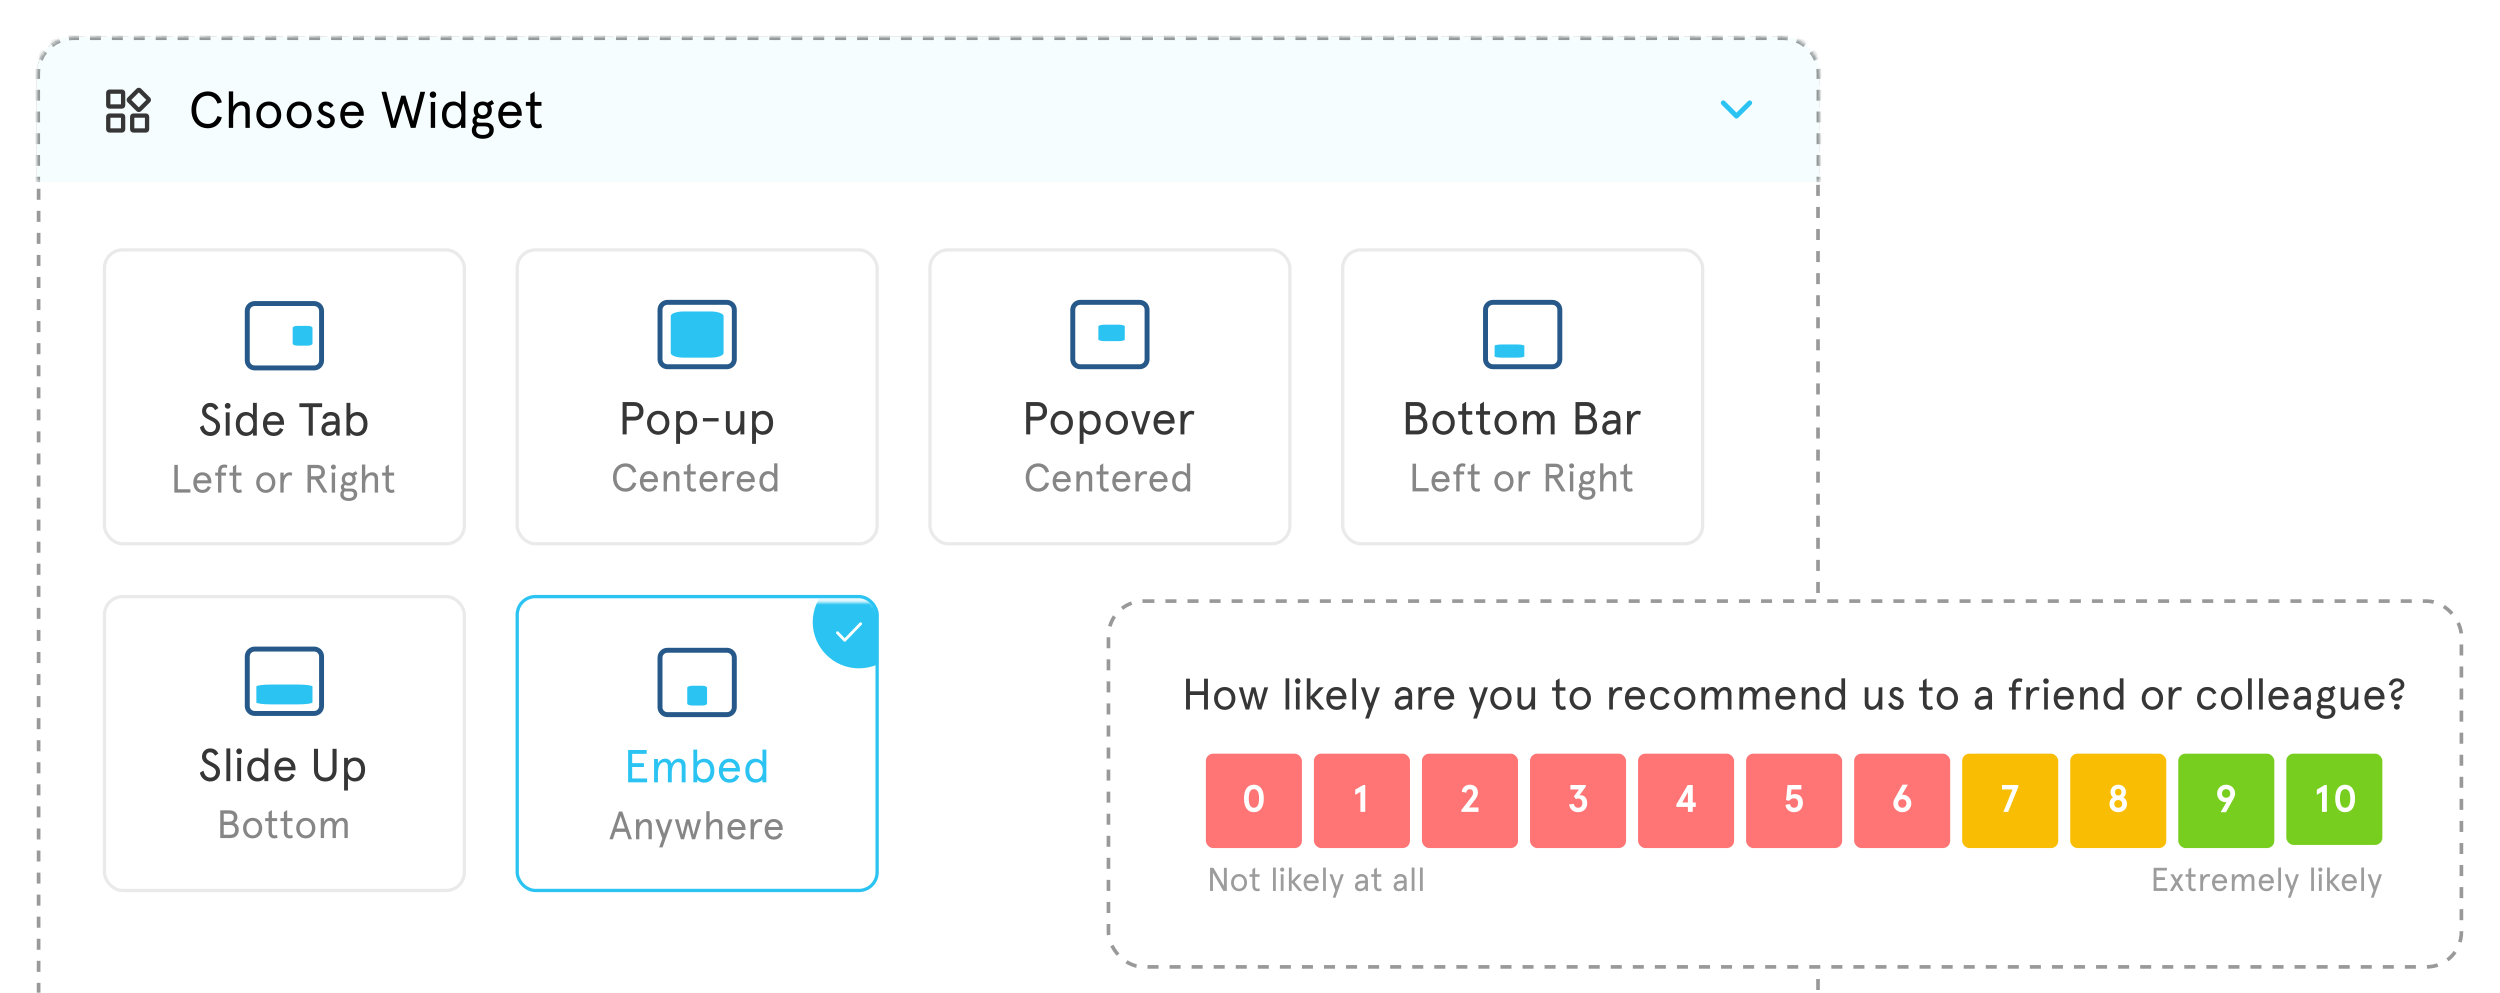 <svg width="680" height="270" viewBox="0 0 680 270" fill="none" xmlns="http://www.w3.org/2000/svg">
<g clip-path="url(#clip0_3501_9950)">
<rect x="10" y="10" width="485" height="291" rx="10" fill="white"/>
<rect x="10.5" y="10.5" width="484" height="290" rx="9.5" stroke="black" stroke-opacity="0.4" stroke-dasharray="3 3"/>
<mask id="path-3-inside-1_3501_9950" fill="white">
<path d="M10 20C10 14.477 14.477 10 20 10H485C490.523 10 495 14.477 495 20V49.556H10V20Z"/>
</mask>
<path d="M10 20C10 14.477 14.477 10 20 10H485C490.523 10 495 14.477 495 20V49.556H10V20Z" fill="#F6FDFF"/>
<path fill-rule="evenodd" clip-rule="evenodd" d="M9.551 48.078H10.449H10.898V49.556H10.449H10H9.551H9.102V48.078H9.551ZM9.102 45.122H9.551H10.449H10.898V42.167H10.449H9.551H9.102V45.122ZM9.102 39.211H9.551H10.449H10.898V36.256H10.449H9.551H9.102V39.211ZM9.102 33.3H9.551H10.449H10.898V30.344H10.449H9.551H9.102V33.3ZM9.102 27.389H9.551H10.449H10.898V24.433H10.449H9.551H9.102V27.389ZM9.102 21.478H9.551H10.449H10.898V20C10.898 19.95 10.899 19.899 10.899 19.849C10.905 19.497 10.931 19.151 10.975 18.81L10.53 18.752L9.639 18.636L9.194 18.578C9.146 18.943 9.117 19.313 9.106 19.688C9.104 19.762 9.103 19.836 9.102 19.91C9.102 19.94 9.102 19.97 9.102 20V21.478ZM11.174 16.344L10.344 16L9.929 15.828C10.297 14.942 10.778 14.114 11.354 13.365L11.71 13.639L12.422 14.186L12.778 14.459C12.297 15.086 11.895 15.777 11.588 16.516L11.174 16.344ZM14.186 12.422L13.639 11.71L13.365 11.354C14.114 10.778 14.942 10.297 15.828 9.929L16 10.344L16.344 11.174L16.516 11.588C15.777 11.895 15.086 12.297 14.459 12.778L14.186 12.422ZM18.752 10.53L18.636 9.639L18.578 9.194C18.985 9.141 19.4 9.11 19.82 9.103C19.88 9.102 19.94 9.102 20 9.102H21.49V9.551V10.449V10.898H20C19.912 10.898 19.825 10.899 19.738 10.902C19.424 10.911 19.115 10.935 18.81 10.975L18.752 10.53ZM24.471 10.898H27.452V10.449V9.551V9.102H24.471V9.551V10.449V10.898ZM30.433 9.102V9.551V10.449V10.898H33.413V10.449V9.551V9.102H30.433ZM36.394 9.102V9.551V10.449V10.898H39.375V10.449V9.551V9.102H36.394ZM42.356 9.102V9.551V10.449V10.898H45.337V10.449V9.551V9.102H42.356ZM48.317 9.102V9.551V10.449V10.898H51.298V10.449V9.551V9.102H48.317ZM54.279 9.102V9.551V10.449V10.898H57.26V10.449V9.551V9.102H54.279ZM60.24 9.102V9.551V10.449V10.898H63.221V10.449V9.551V9.102H60.24ZM66.202 9.102V9.551V10.449V10.898H69.183V10.449V9.551V9.102H66.202ZM72.163 9.102V9.551V10.449V10.898H75.144V10.449V9.551V9.102H72.163ZM78.125 9.102V9.551V10.449V10.898H81.106V10.449V9.551V9.102H78.125ZM84.087 9.102V9.551V10.449V10.898H87.067V10.449V9.551V9.102H84.087ZM90.048 9.102V9.551V10.449V10.898H93.029V10.449V9.551V9.102H90.048ZM96.01 9.102V9.551V10.449V10.898H98.99V10.449V9.551V9.102H96.01ZM101.971 9.102V9.551V10.449V10.898H104.952V10.449V9.551V9.102H101.971ZM107.933 9.102V9.551V10.449V10.898H110.913V10.449V9.551V9.102H107.933ZM113.894 9.102V9.551V10.449V10.898H116.875V10.449V9.551V9.102H113.894ZM119.856 9.102V9.551V10.449V10.898H122.837V10.449V9.551V9.102H119.856ZM125.817 9.102V9.551V10.449V10.898H128.798V10.449V9.551V9.102H125.817ZM131.779 9.102V9.551V10.449V10.898H134.76V10.449V9.551V9.102H131.779ZM137.74 9.102V9.551V10.449V10.898H140.721V10.449V9.551V9.102H137.74ZM143.702 9.102V9.551V10.449V10.898H146.683V10.449V9.551V9.102H143.702ZM149.663 9.102V9.551V10.449V10.898H152.644V10.449V9.551V9.102H149.663ZM155.625 9.102V9.551V10.449V10.898H158.606V10.449V9.551V9.102H155.625ZM161.587 9.102V9.551V10.449V10.898H164.567V10.449V9.551V9.102H161.587ZM167.548 9.102V9.551V10.449V10.898H170.529V10.449V9.551V9.102H167.548ZM173.51 9.102V9.551V10.449V10.898H176.49V10.449V9.551V9.102H173.51ZM179.471 9.102V9.551V10.449V10.898H182.452V10.449V9.551V9.102H179.471ZM185.433 9.102V9.551V10.449V10.898H188.413V10.449V9.551V9.102H185.433ZM191.394 9.102V9.551V10.449V10.898H194.375V10.449V9.551V9.102H191.394ZM197.356 9.102V9.551V10.449V10.898H200.337V10.449V9.551V9.102H197.356ZM203.317 9.102V9.551V10.449V10.898H206.298V10.449V9.551V9.102H203.317ZM209.279 9.102V9.551V10.449V10.898H212.26V10.449V9.551V9.102H209.279ZM215.24 9.102V9.551V10.449V10.898H218.221V10.449V9.551V9.102H215.24ZM221.202 9.102V9.551V10.449V10.898H224.183V10.449V9.551V9.102H221.202ZM227.164 9.102V9.551V10.449V10.898H230.144V10.449V9.551V9.102H227.164ZM233.125 9.102V9.551V10.449V10.898H236.106V10.449V9.551V9.102H233.125ZM239.087 9.102V9.551V10.449V10.898H242.067V10.449V9.551V9.102H239.087ZM245.048 9.102V9.551V10.449V10.898H248.029V10.449V9.551V9.102H245.048ZM251.01 9.102V9.551V10.449V10.898H253.99V10.449V9.551V9.102H251.01ZM256.971 9.102V9.551V10.449V10.898H259.952V10.449V9.551V9.102H256.971ZM262.933 9.102V9.551V10.449V10.898H265.914V10.449V9.551V9.102H262.933ZM268.894 9.102V9.551V10.449V10.898H271.875V10.449V9.551V9.102H268.894ZM274.856 9.102V9.551V10.449V10.898H277.837V10.449V9.551V9.102H274.856ZM280.817 9.102V9.551V10.449V10.898H283.798V10.449V9.551V9.102H280.817ZM286.779 9.102V9.551V10.449V10.898H289.76V10.449V9.551V9.102H286.779ZM292.741 9.102V9.551V10.449V10.898H295.721V10.449V9.551V9.102H292.741ZM298.702 9.102V9.551V10.449V10.898H301.683V10.449V9.551V9.102H298.702ZM304.664 9.102V9.551V10.449V10.898H307.644V10.449V9.551V9.102H304.664ZM310.625 9.102V9.551V10.449V10.898H313.606V10.449V9.551V9.102H310.625ZM316.587 9.102V9.551V10.449V10.898H319.568V10.449V9.551V9.102H316.587ZM322.548 9.102V9.551V10.449V10.898H325.529V10.449V9.551V9.102H322.548ZM328.51 9.102V9.551V10.449V10.898H331.491V10.449V9.551V9.102H328.51ZM334.471 9.102V9.551V10.449V10.898H337.452V10.449V9.551V9.102H334.471ZM340.433 9.102V9.551V10.449V10.898H343.414V10.449V9.551V9.102H340.433ZM346.394 9.102V9.551V10.449V10.898H349.375V10.449V9.551V9.102H346.394ZM352.356 9.102V9.551V10.449V10.898H355.337V10.449V9.551V9.102H352.356ZM358.318 9.102V9.551V10.449V10.898H361.298V10.449V9.551V9.102H358.318ZM364.279 9.102V9.551V10.449V10.898H367.26V10.449V9.551V9.102H364.279ZM370.241 9.102V9.551V10.449V10.898H373.221V10.449V9.551V9.102H370.241ZM376.202 9.102V9.551V10.449V10.898H379.183V10.449V9.551V9.102H376.202ZM382.164 9.102V9.551V10.449V10.898H385.145V10.449V9.551V9.102H382.164ZM388.125 9.102V9.551V10.449V10.898H391.106V10.449V9.551V9.102H388.125ZM394.087 9.102V9.551V10.449V10.898H397.068V10.449V9.551V9.102H394.087ZM400.048 9.102V9.551V10.449V10.898H403.029V10.449V9.551V9.102H400.048ZM406.01 9.102V9.551V10.449V10.898H408.991V10.449V9.551V9.102H406.01ZM411.971 9.102V9.551V10.449V10.898H414.952V10.449V9.551V9.102H411.971ZM417.933 9.102V9.551V10.449V10.898H420.914V10.449V9.551V9.102H417.933ZM423.895 9.102V9.551V10.449V10.898H426.875V10.449V9.551V9.102H423.895ZM429.856 9.102V9.551V10.449V10.898H432.837V10.449V9.551V9.102H429.856ZM435.818 9.102V9.551V10.449V10.898H438.798V10.449V9.551V9.102H435.818ZM441.779 9.102V9.551V10.449V10.898H444.76V10.449V9.551V9.102H441.779ZM447.741 9.102V9.551V10.449V10.898H450.722V10.449V9.551V9.102H447.741ZM453.702 9.102V9.551V10.449V10.898H456.683V10.449V9.551V9.102H453.702ZM459.664 9.102V9.551V10.449V10.898H462.645V10.449V9.551V9.102H459.664ZM465.625 9.102V9.551V10.449V10.898H468.606V10.449V9.551V9.102H465.625ZM471.587 9.102V9.551V10.449V10.898H474.568V10.449V9.551V9.102H471.587ZM477.549 9.102V9.551V10.449V10.898H480.529V10.449V9.551V9.102H477.549ZM483.51 9.102V9.551V10.449V10.898H485C485.101 10.898 485.201 10.9 485.302 10.903C485.602 10.913 485.898 10.937 486.19 10.975L486.248 10.53L486.364 9.639L486.422 9.194C486.11 9.153 485.795 9.126 485.475 9.112C485.318 9.105 485.159 9.102 485 9.102H483.51ZM488.656 11.174L489 10.344L489.172 9.929C490.058 10.297 490.885 10.778 491.635 11.354L491.361 11.71L490.814 12.422L490.541 12.778C490.449 12.708 490.356 12.639 490.262 12.572C489.711 12.181 489.115 11.85 488.484 11.588L488.656 11.174ZM492.578 14.186L493.29 13.639L493.646 13.365C494.093 13.946 494.483 14.575 494.807 15.241C494.9 15.433 494.988 15.629 495.071 15.828L494.656 16L493.826 16.344L493.412 16.516C493.335 16.331 493.252 16.149 493.164 15.971C492.899 15.435 492.583 14.929 492.222 14.459L492.578 14.186ZM494.47 18.752L495.361 18.636L495.806 18.578C495.867 19.044 495.898 19.518 495.898 20V21.478H495.449H494.551H494.102V20C494.102 19.596 494.076 19.199 494.025 18.81L494.47 18.752ZM494.102 24.433V27.389H494.551H495.449H495.898V24.433H495.449H494.551H494.102ZM495.898 30.344H495.449H494.551H494.102V33.3H494.551H495.449H495.898V30.344ZM495.898 36.256H495.449H494.551H494.102V39.211H494.551H495.449H495.898V36.256ZM495.898 42.167H495.449H494.551H494.102V45.122H494.551H495.449H495.898V42.167ZM495.898 48.078H495.449H494.551H494.102V49.556H494.551H495H495.449H495.898V48.078Z" fill="black" fill-opacity="0.4" mask="url(#path-3-inside-1_3501_9950)"/>
<g clip-path="url(#clip1_3501_9950)">
<path d="M35.957 31.755C35.957 31.581 36.098 31.441 36.271 31.441H39.684C39.858 31.441 39.999 31.581 39.999 31.755V35.168C39.999 35.342 39.858 35.483 39.684 35.483H36.271C36.098 35.483 35.957 35.342 35.957 35.168V31.755ZM29.759 35.483C29.586 35.483 29.445 35.342 29.445 35.168V31.755C29.445 31.581 29.586 31.441 29.759 31.441H33.172C33.346 31.441 33.487 31.581 33.487 31.755V35.168C33.487 35.342 33.346 35.483 33.172 35.483H29.759ZM29.445 25.243C29.445 25.07 29.586 24.929 29.759 24.929H33.172C33.346 24.929 33.487 25.07 33.487 25.243V28.656C33.487 28.83 33.346 28.971 33.172 28.971H29.759C29.586 28.971 29.445 28.83 29.445 28.656V25.243ZM37.534 24.539C37.657 24.416 37.856 24.416 37.978 24.539L40.393 26.949C40.516 27.072 40.516 27.271 40.394 27.394L37.979 29.809C37.856 29.932 37.657 29.932 37.534 29.809L35.119 27.394C34.996 27.271 34.996 27.072 35.119 26.949L37.534 24.539Z" stroke="#363636" stroke-width="1.168"/>
</g>
<path d="M59.154 31.571L60.344 31.921C59.91 33.643 58.553 34.889 56.508 34.889C54.227 34.889 52.084 33.223 52.084 29.877C52.084 26.531 54.227 24.865 56.508 24.865C58.553 24.865 59.91 26.111 60.344 27.833L59.154 28.183C58.706 26.811 57.797 26.041 56.508 26.041C54.703 26.041 53.358 27.343 53.358 29.877C53.358 32.411 54.703 33.713 56.508 33.713C57.797 33.713 58.706 32.943 59.154 31.571ZM67.939 29.877V34.777H66.763V30.115C66.763 29.149 66.329 28.673 65.545 28.673C64.509 28.673 63.417 29.835 63.417 31.781V34.777H62.241V24.865H63.417V29.037C63.865 28.183 64.775 27.609 65.867 27.609C67.155 27.609 67.939 28.379 67.939 29.877ZM69.721 31.249C69.721 29.331 70.995 27.609 73.109 27.609C75.223 27.609 76.497 29.331 76.497 31.249C76.497 33.167 75.223 34.889 73.109 34.889C70.995 34.889 69.721 33.167 69.721 31.249ZM70.925 31.249C70.925 32.551 71.667 33.825 73.109 33.825C74.551 33.825 75.293 32.551 75.293 31.249C75.293 29.947 74.551 28.673 73.109 28.673C71.667 28.673 70.925 29.947 70.925 31.249ZM77.979 31.249C77.979 29.331 79.253 27.609 81.367 27.609C83.481 27.609 84.755 29.331 84.755 31.249C84.755 33.167 83.481 34.889 81.367 34.889C79.253 34.889 77.979 33.167 77.979 31.249ZM79.183 31.249C79.183 32.551 79.925 33.825 81.367 33.825C82.809 33.825 83.551 32.551 83.551 31.249C83.551 29.947 82.809 28.673 81.367 28.673C79.925 28.673 79.183 29.947 79.183 31.249ZM88.689 27.609C89.557 27.609 90.243 27.987 90.733 28.687L89.935 29.373C89.473 28.869 89.137 28.673 88.647 28.673C88.171 28.673 87.793 28.995 87.793 29.569C87.793 30.843 91.069 30.577 91.069 32.649C91.069 34.063 90.159 34.889 88.731 34.889C87.289 34.889 86.463 33.937 86.099 32.985L87.093 32.439C87.401 33.195 87.947 33.825 88.731 33.825C89.445 33.825 89.865 33.461 89.865 32.719C89.865 31.403 86.617 31.851 86.617 29.555C86.617 28.463 87.415 27.609 88.689 27.609ZM98.937 30.955V31.501H93.757C93.827 32.803 94.471 33.825 95.745 33.825C96.781 33.825 97.313 33.349 97.705 32.481L98.741 32.929C98.083 34.301 97.201 34.889 95.745 34.889C93.603 34.889 92.553 33.139 92.553 31.249C92.553 29.359 93.603 27.609 95.745 27.609C97.831 27.609 98.937 29.205 98.937 30.955ZM95.745 28.673C94.653 28.673 94.037 29.415 93.827 30.437H97.705C97.495 29.429 96.879 28.673 95.745 28.673ZM114.339 24.977H115.641L113.023 34.777H111.735L109.705 28.043L107.675 34.777H106.387L103.769 24.977H105.071L107.059 32.957L109.145 26.013H110.265L112.351 32.957L114.339 24.977ZM117.175 27.721H118.351V34.777H117.175V27.721ZM116.881 25.761C116.881 25.257 117.259 24.865 117.763 24.865C118.267 24.865 118.645 25.257 118.645 25.761C118.645 26.251 118.267 26.629 117.763 26.629C117.259 26.629 116.881 26.251 116.881 25.761ZM120.211 31.249C120.211 29.135 121.275 27.609 123.347 27.609C124.243 27.609 125.167 28.155 125.405 28.561V24.865H126.581V34.777H125.405V33.909C125.069 34.427 124.201 34.889 123.347 34.889C121.275 34.889 120.211 33.363 120.211 31.249ZM121.415 31.249C121.415 32.761 122.213 33.825 123.459 33.825C124.747 33.825 125.503 32.761 125.503 31.249C125.503 29.737 124.747 28.673 123.459 28.673C122.213 28.673 121.415 29.737 121.415 31.249ZM128.85 29.989C128.85 28.533 129.928 27.609 131.314 27.609C131.776 27.609 132.21 27.735 132.588 27.931L133.848 27.217L134.38 28.183L133.428 28.715C133.652 29.065 133.778 29.499 133.778 29.989C133.778 31.459 132.7 32.341 131.314 32.341C130.866 32.341 130.446 32.257 130.096 32.089C129.774 32.243 129.634 32.467 129.634 32.775C129.634 33.153 129.914 33.363 130.432 33.363H132.098C133.414 33.363 134.31 34.021 134.31 35.309C134.31 37.045 132.938 37.745 131.328 37.745C129.536 37.745 128.332 36.891 128.332 35.421C128.332 34.777 128.612 34.273 128.99 33.951C128.696 33.699 128.514 33.335 128.514 32.831C128.514 32.229 128.85 31.795 129.368 31.529C129.046 31.137 128.85 30.619 128.85 29.989ZM131.916 34.371H130.488C130.306 34.371 130.124 34.357 129.97 34.343C129.634 34.609 129.508 34.959 129.508 35.379C129.508 36.163 130.124 36.709 131.328 36.709C132.56 36.709 133.106 36.149 133.106 35.421C133.106 34.637 132.602 34.371 131.916 34.371ZM129.998 29.989C129.998 30.871 130.6 31.333 131.314 31.333C132.028 31.333 132.63 30.871 132.63 29.989C132.63 29.107 132.028 28.617 131.314 28.617C130.6 28.617 129.998 29.107 129.998 29.989ZM141.908 30.955V31.501H136.728C136.798 32.803 137.442 33.825 138.716 33.825C139.752 33.825 140.284 33.349 140.676 32.481L141.712 32.929C141.054 34.301 140.172 34.889 138.716 34.889C136.574 34.889 135.524 33.139 135.524 31.249C135.524 29.359 136.574 27.609 138.716 27.609C140.802 27.609 141.908 29.205 141.908 30.955ZM138.716 28.673C137.624 28.673 137.008 29.415 136.798 30.437H140.676C140.466 29.429 139.85 28.673 138.716 28.673ZM143.034 28.785V27.721H144.252V25.607L145.428 24.865V27.721H147.276V28.785H145.428V32.663C145.428 33.419 145.778 33.825 146.366 33.825C146.674 33.825 146.912 33.769 147.164 33.601L147.444 34.623C147.108 34.819 146.702 34.889 146.296 34.889C145.106 34.889 144.252 34.161 144.252 32.565V28.785H143.034Z" fill="black"/>
<path fill-rule="evenodd" clip-rule="evenodd" d="M472.797 32.051L472.321 31.575L471.845 32.051C472.108 32.314 472.534 32.314 472.797 32.051ZM472.321 30.622L469.205 27.506C468.942 27.243 468.515 27.243 468.252 27.506C467.989 27.769 467.989 28.195 468.252 28.459L471.845 32.051L472.321 31.575L472.797 32.051L476.39 28.459C476.653 28.195 476.653 27.769 476.39 27.506C476.127 27.243 475.7 27.243 475.437 27.506L472.321 30.622Z" fill="#2BC4F2"/>
<g clip-path="url(#clip2_3501_9950)">
<rect x="28.412" y="67.969" width="97.898" height="79.935" rx="4.94" fill="white"/>
<rect x="28.412" y="67.969" width="97.898" height="79.935" rx="4.94" stroke="#EAEAEA" stroke-width="0.898"/>
<g clip-path="url(#clip3_3501_9950)">
<path d="M85.445 83.238C85.802 83.238 86.145 83.38 86.398 83.632C86.65 83.885 86.792 84.228 86.792 84.585V98.057C86.792 98.415 86.65 98.757 86.398 99.01C86.145 99.263 85.802 99.404 85.445 99.404H69.278C68.921 99.404 68.579 99.263 68.326 99.01C68.073 98.757 67.931 98.415 67.931 98.057V84.585C67.931 84.228 68.073 83.885 68.326 83.632C68.579 83.38 68.921 83.238 69.278 83.238H85.445ZM69.278 81.891C68.564 81.891 67.879 82.174 67.373 82.68C66.868 83.185 66.584 83.871 66.584 84.585V98.057C66.584 98.772 66.868 99.457 67.373 99.963C67.879 100.468 68.564 100.752 69.278 100.752H85.445C86.16 100.752 86.845 100.468 87.35 99.963C87.856 99.457 88.139 98.772 88.139 98.057V84.585C88.139 83.871 87.856 83.185 87.35 82.68C86.845 82.174 86.16 81.891 85.445 81.891H69.278Z" fill="#265989"/>
<path d="M79.607 89.168C79.607 89.025 79.749 88.888 80.002 88.787C80.255 88.686 80.597 88.629 80.955 88.629H83.649C84.006 88.629 84.349 88.686 84.602 88.787C84.854 88.888 84.996 89.025 84.996 89.168V93.479C84.996 93.622 84.854 93.759 84.602 93.86C84.349 93.961 84.006 94.018 83.649 94.018H80.955C80.597 94.018 80.255 93.961 80.002 93.86C79.749 93.759 79.607 93.622 79.607 93.479V89.168Z" fill="#2BC4F2"/>
</g>
<path d="M59.408 110.994L58.515 111.573C58.087 110.806 57.647 110.642 57.119 110.642C56.49 110.642 56.063 111.17 56.063 111.736C56.063 112.604 56.83 112.968 57.76 113.434C58.754 113.936 59.86 114.54 59.86 115.961C59.86 116.678 59.609 117.294 59.181 117.759C58.703 118.287 57.999 118.589 57.22 118.589C55.761 118.589 54.667 117.583 54.378 116.212L55.334 115.634C55.623 116.678 56.088 117.533 57.22 117.533C57.672 117.533 58.138 117.357 58.414 117.03C58.628 116.766 58.754 116.388 58.754 115.986C58.754 115.131 57.949 114.678 57.094 114.276C55.95 113.735 54.956 113.182 54.956 111.824C54.956 110.516 55.962 109.586 57.119 109.586C58.364 109.586 58.98 110.164 59.408 110.994ZM61.405 112.151H62.461V118.488H61.405V112.151ZM61.141 110.391C61.141 109.938 61.48 109.586 61.933 109.586C62.386 109.586 62.725 109.938 62.725 110.391C62.725 110.831 62.386 111.17 61.933 111.17C61.48 111.17 61.141 110.831 61.141 110.391ZM64.132 115.32C64.132 113.421 65.088 112.05 66.948 112.05C67.753 112.05 68.583 112.541 68.797 112.905V109.586H69.853V118.488H68.797V117.709C68.495 118.174 67.716 118.589 66.948 118.589C65.088 118.589 64.132 117.218 64.132 115.32ZM65.213 115.32C65.213 116.678 65.93 117.633 67.049 117.633C68.206 117.633 68.885 116.678 68.885 115.32C68.885 113.962 68.206 113.006 67.049 113.006C65.93 113.006 65.213 113.962 65.213 115.32ZM77.258 115.056V115.546H72.606C72.668 116.715 73.247 117.633 74.391 117.633C75.322 117.633 75.799 117.206 76.151 116.426L77.082 116.829C76.491 118.061 75.699 118.589 74.391 118.589C72.467 118.589 71.524 117.017 71.524 115.32C71.524 113.622 72.467 112.05 74.391 112.05C76.264 112.05 77.258 113.484 77.258 115.056ZM74.391 113.006C73.41 113.006 72.857 113.672 72.668 114.59H76.151C75.963 113.685 75.409 113.006 74.391 113.006ZM81.434 110.743V109.686H87.621V110.743H85.081V118.488H83.974V110.743H81.434ZM88.508 116.665C88.508 117.269 88.885 117.633 89.552 117.633C90.369 117.633 91.324 117.13 91.324 115.697V115.546H90.193C89.111 115.546 88.508 115.948 88.508 116.665ZM92.381 114.439V118.488H91.551L91.375 117.596C90.972 118.174 90.331 118.589 89.388 118.589C88.332 118.589 87.427 118.023 87.427 116.665C87.427 115.307 88.558 114.59 90.293 114.59H91.324V114.314C91.324 113.333 90.708 113.006 89.941 113.006C89.287 113.006 88.759 113.371 88.621 113.999L87.691 113.786C87.867 112.717 88.747 112.05 89.941 112.05C91.337 112.05 92.381 112.755 92.381 114.439ZM99.961 115.32C99.961 117.218 99.005 118.589 97.144 118.589C96.377 118.589 95.598 118.174 95.296 117.709V118.488H94.24V109.586H95.296V112.905C95.51 112.541 96.34 112.05 97.144 112.05C99.005 112.05 99.961 113.421 99.961 115.32ZM98.88 115.32C98.88 113.962 98.163 113.006 97.044 113.006C95.887 113.006 95.208 113.962 95.208 115.32C95.208 116.678 95.887 117.633 97.044 117.633C98.163 117.633 98.88 116.678 98.88 115.32Z" fill="#363636"/>
<path opacity="0.6" d="M47.42 126.436H48.369V133.075H51.796V133.98H47.42V126.436ZM57.492 131.038V131.458H53.504C53.558 132.461 54.054 133.248 55.035 133.248C55.832 133.248 56.242 132.881 56.544 132.213L57.341 132.558C56.835 133.614 56.156 134.067 55.035 134.067C53.386 134.067 52.577 132.719 52.577 131.264C52.577 129.809 53.386 128.462 55.035 128.462C56.641 128.462 57.492 129.691 57.492 131.038ZM55.035 129.281C54.194 129.281 53.72 129.853 53.558 130.639H56.544C56.382 129.863 55.908 129.281 55.035 129.281ZM58.533 129.368V128.548H59.309V128.193C59.309 126.943 59.966 126.35 61.066 126.35C61.367 126.35 61.669 126.425 61.842 126.522L61.658 127.32C61.465 127.223 61.249 127.169 61.055 127.169C60.462 127.169 60.214 127.492 60.214 128.193V128.548H61.465V129.368H60.214V133.98H59.309V129.368H58.533ZM62.411 129.368V128.548H63.349V126.921L64.254 126.35V128.548H65.677V129.368H64.254V132.353C64.254 132.935 64.524 133.248 64.976 133.248C65.213 133.248 65.397 133.204 65.591 133.075L65.806 133.862C65.547 134.013 65.235 134.067 64.922 134.067C64.006 134.067 63.349 133.506 63.349 132.278V129.368H62.411ZM69.681 131.264C69.681 129.788 70.662 128.462 72.289 128.462C73.916 128.462 74.897 129.788 74.897 131.264C74.897 132.741 73.916 134.067 72.289 134.067C70.662 134.067 69.681 132.741 69.681 131.264ZM70.608 131.264C70.608 132.267 71.179 133.248 72.289 133.248C73.399 133.248 73.97 132.267 73.97 131.264C73.97 130.262 73.399 129.281 72.289 129.281C71.179 129.281 70.608 130.262 70.608 131.264ZM79.502 128.624L79.319 129.432C79.125 129.335 78.909 129.281 78.683 129.281C77.939 129.281 77.163 130.154 77.163 131.922V133.98H76.258V128.548H77.163V129.475C77.487 128.872 78.155 128.462 78.759 128.462C79.06 128.462 79.341 128.538 79.502 128.624ZM87.938 133.98L85.728 130.424H84.597V133.98H83.648V126.436H86.159C87.496 126.436 88.379 127.158 88.379 128.43C88.379 129.475 87.787 130.154 86.806 130.359L89.058 133.98H87.938ZM86.181 127.341H84.597V129.518H86.181C86.968 129.518 87.399 129.184 87.399 128.43C87.399 127.675 86.968 127.341 86.181 127.341ZM90.236 128.548H91.141V133.98H90.236V128.548ZM90.01 127.04C90.01 126.652 90.3 126.35 90.689 126.35C91.076 126.35 91.368 126.652 91.368 127.04C91.368 127.417 91.076 127.708 90.689 127.708C90.3 127.708 90.01 127.417 90.01 127.04ZM92.961 130.294C92.961 129.174 93.791 128.462 94.858 128.462C95.214 128.462 95.548 128.559 95.839 128.71L96.809 128.16L97.218 128.904L96.485 129.314C96.658 129.583 96.755 129.917 96.755 130.294C96.755 131.426 95.925 132.105 94.858 132.105C94.513 132.105 94.19 132.04 93.92 131.911C93.672 132.03 93.565 132.202 93.565 132.439C93.565 132.73 93.78 132.892 94.179 132.892H95.462C96.475 132.892 97.164 133.398 97.164 134.39C97.164 135.726 96.108 136.265 94.869 136.265C93.489 136.265 92.562 135.608 92.562 134.476C92.562 133.98 92.778 133.592 93.069 133.345C92.843 133.151 92.702 132.87 92.702 132.482C92.702 132.019 92.961 131.685 93.36 131.48C93.112 131.178 92.961 130.779 92.961 130.294ZM95.321 133.668H94.222C94.082 133.668 93.942 133.657 93.823 133.646C93.565 133.851 93.468 134.121 93.468 134.444C93.468 135.047 93.942 135.468 94.869 135.468C95.817 135.468 96.237 135.037 96.237 134.476C96.237 133.873 95.85 133.668 95.321 133.668ZM93.845 130.294C93.845 130.973 94.308 131.329 94.858 131.329C95.408 131.329 95.871 130.973 95.871 130.294C95.871 129.615 95.408 129.238 94.858 129.238C94.308 129.238 93.845 129.615 93.845 130.294ZM102.832 130.208V133.98H101.926V130.391C101.926 129.648 101.592 129.281 100.989 129.281C100.191 129.281 99.351 130.176 99.351 131.674V133.98H98.445V126.35H99.351V129.562C99.695 128.904 100.396 128.462 101.237 128.462C102.228 128.462 102.832 129.055 102.832 130.208ZM103.933 129.368V128.548H104.871V126.921L105.776 126.35V128.548H107.199V129.368H105.776V132.353C105.776 132.935 106.045 133.248 106.498 133.248C106.735 133.248 106.918 133.204 107.112 133.075L107.328 133.862C107.069 134.013 106.757 134.067 106.444 134.067C105.528 134.067 104.871 133.506 104.871 132.278V129.368H103.933Z" fill="#363636"/>
<rect x="140.68" y="67.969" width="97.898" height="79.935" rx="4.94" fill="white"/>
<rect x="140.68" y="67.969" width="97.898" height="79.935" rx="4.94" stroke="#EAEAEA" stroke-width="0.898"/>
<g clip-path="url(#clip4_3501_9950)">
<path d="M197.713 82.914C198.07 82.914 198.413 83.056 198.665 83.308C198.918 83.561 199.06 83.903 199.06 84.261V97.733C199.06 98.09 198.918 98.433 198.665 98.686C198.413 98.938 198.07 99.08 197.713 99.08H181.546C181.189 99.08 180.846 98.938 180.593 98.686C180.341 98.433 180.199 98.09 180.199 97.733V84.261C180.199 83.903 180.341 83.561 180.593 83.308C180.846 83.056 181.189 82.914 181.546 82.914H197.713ZM181.546 81.566C180.831 81.566 180.146 81.85 179.641 82.356C179.135 82.861 178.852 83.546 178.852 84.261V97.733C178.852 98.448 179.135 99.133 179.641 99.638C180.146 100.144 180.831 100.428 181.546 100.428H197.713C198.427 100.428 199.113 100.144 199.618 99.638C200.123 99.133 200.407 98.448 200.407 97.733V84.261C200.407 83.546 200.123 82.861 199.618 82.356C199.113 81.85 198.427 81.566 197.713 81.566H181.546Z" fill="#265989"/>
<path d="M182.445 85.968C182.445 85.635 182.824 85.315 183.498 85.079C184.171 84.843 185.085 84.711 186.038 84.711H193.223C194.176 84.711 195.09 84.843 195.763 85.079C196.437 85.315 196.816 85.635 196.816 85.968V96.028C196.816 96.361 196.437 96.681 195.763 96.917C195.09 97.153 194.176 97.285 193.223 97.285H186.038C185.085 97.285 184.171 97.153 183.498 96.917C182.824 96.681 182.445 96.361 182.445 96.028V85.968Z" fill="#2BC4F2"/>
</g>
<path d="M172.417 114.392H170.455V118.164H169.349V109.362H172.417C174.064 109.362 175.032 110.343 175.032 111.877C175.032 113.411 174.064 114.392 172.417 114.392ZM172.48 113.336C173.385 113.336 173.888 112.808 173.888 111.877C173.888 110.947 173.385 110.418 172.48 110.418H170.455V113.336H172.48ZM175.991 114.995C175.991 113.273 177.136 111.726 179.034 111.726C180.933 111.726 182.077 113.273 182.077 114.995C182.077 116.718 180.933 118.265 179.034 118.265C177.136 118.265 175.991 116.718 175.991 114.995ZM177.073 114.995C177.073 116.165 177.739 117.309 179.034 117.309C180.329 117.309 180.996 116.165 180.996 114.995C180.996 113.826 180.329 112.682 179.034 112.682C177.739 112.682 177.073 113.826 177.073 114.995ZM189.632 114.995C189.632 116.894 188.676 118.265 186.815 118.265C186.01 118.265 185.18 117.774 184.967 117.41V120.729H183.91V111.827H184.967V112.606C185.268 112.141 186.048 111.726 186.815 111.726C188.676 111.726 189.632 113.097 189.632 114.995ZM188.55 114.995C188.55 113.637 187.834 112.682 186.714 112.682C185.558 112.682 184.879 113.637 184.879 114.995C184.879 116.353 185.558 117.309 186.714 117.309C187.834 117.309 188.55 116.353 188.55 114.995ZM191.198 114.643V113.713H195.461V114.643H191.198ZM197.441 116.291V111.827H198.497V116.014C198.497 116.882 198.887 117.309 199.591 117.309C200.534 117.309 201.401 116.24 201.401 114.48V111.827H202.458V118.164H201.401V116.995C200.936 117.812 200.182 118.265 199.302 118.265C198.145 118.265 197.441 117.548 197.441 116.291ZM210.286 114.995C210.286 116.894 209.33 118.265 207.469 118.265C206.664 118.265 205.834 117.774 205.621 117.41V120.729H204.564V111.827H205.621V112.606C205.922 112.141 206.702 111.726 207.469 111.726C209.33 111.726 210.286 113.097 210.286 114.995ZM209.204 114.995C209.204 113.637 208.487 112.682 207.368 112.682C206.212 112.682 205.533 113.637 205.533 114.995C205.533 116.353 206.212 117.309 207.368 117.309C208.487 117.309 209.204 116.353 209.204 114.995Z" fill="#363636"/>
<path opacity="0.6" d="M172.164 131.188L173.081 131.458C172.746 132.783 171.701 133.742 170.127 133.742C168.371 133.742 166.722 132.46 166.722 129.884C166.722 127.308 168.371 126.026 170.127 126.026C171.701 126.026 172.746 126.985 173.081 128.31L172.164 128.58C171.82 127.524 171.119 126.931 170.127 126.931C168.737 126.931 167.702 127.933 167.702 129.884C167.702 131.835 168.737 132.837 170.127 132.837C171.119 132.837 171.82 132.244 172.164 131.188ZM178.962 130.714V131.134H174.974C175.028 132.137 175.524 132.923 176.504 132.923C177.302 132.923 177.711 132.557 178.013 131.889L178.811 132.234C178.304 133.29 177.625 133.742 176.504 133.742C174.855 133.742 174.047 132.395 174.047 130.94C174.047 129.485 174.855 128.138 176.504 128.138C178.11 128.138 178.962 129.367 178.962 130.714ZM176.504 128.957C175.664 128.957 175.189 129.528 175.028 130.315H178.013C177.852 129.539 177.377 128.957 176.504 128.957ZM184.809 129.83V133.656H183.903V130.067C183.903 129.324 183.569 128.957 182.966 128.957C182.157 128.957 181.414 129.873 181.414 131.382V133.656H180.508V128.224H181.414V129.227C181.813 128.526 182.459 128.138 183.214 128.138C184.205 128.138 184.809 128.752 184.809 129.83ZM185.975 129.043V128.224H186.913V126.597L187.818 126.026V128.224H189.241V129.043H187.818V132.029C187.818 132.611 188.088 132.923 188.54 132.923C188.777 132.923 188.961 132.88 189.155 132.751L189.37 133.538C189.112 133.689 188.799 133.742 188.486 133.742C187.57 133.742 186.913 133.182 186.913 131.953V129.043H185.975ZM195.181 130.714V131.134H191.193C191.247 132.137 191.743 132.923 192.724 132.923C193.521 132.923 193.931 132.557 194.232 131.889L195.03 132.234C194.523 133.29 193.844 133.742 192.724 133.742C191.075 133.742 190.266 132.395 190.266 130.94C190.266 129.485 191.075 128.138 192.724 128.138C194.329 128.138 195.181 129.367 195.181 130.714ZM192.724 128.957C191.883 128.957 191.409 129.528 191.247 130.315H194.232C194.071 129.539 193.597 128.957 192.724 128.957ZM199.803 128.3L199.62 129.108C199.426 129.011 199.211 128.957 198.984 128.957C198.241 128.957 197.465 129.83 197.465 131.598V133.656H196.559V128.224H197.465V129.151C197.788 128.548 198.456 128.138 199.06 128.138C199.362 128.138 199.642 128.213 199.803 128.3ZM205.306 130.714V131.134H201.318C201.372 132.137 201.868 132.923 202.849 132.923C203.646 132.923 204.056 132.557 204.358 131.889L205.155 132.234C204.649 133.29 203.97 133.742 202.849 133.742C201.2 133.742 200.391 132.395 200.391 130.94C200.391 129.485 201.2 128.138 202.849 128.138C204.455 128.138 205.306 129.367 205.306 130.714ZM202.849 128.957C202.008 128.957 201.534 129.528 201.372 130.315H204.358C204.196 129.539 203.722 128.957 202.849 128.957ZM206.559 130.94C206.559 129.313 207.378 128.138 208.973 128.138C209.663 128.138 210.375 128.558 210.558 128.871V126.026H211.463V133.656H210.558V132.988C210.299 133.387 209.631 133.742 208.973 133.742C207.378 133.742 206.559 132.568 206.559 130.94ZM207.486 130.94C207.486 132.104 208.1 132.923 209.06 132.923C210.051 132.923 210.633 132.104 210.633 130.94C210.633 129.776 210.051 128.957 209.06 128.957C208.1 128.957 207.486 129.776 207.486 130.94Z" fill="#363636"/>
<rect x="252.949" y="67.969" width="97.898" height="79.935" rx="4.94" fill="white"/>
<rect x="252.949" y="67.969" width="97.898" height="79.935" rx="4.94" stroke="#EAEAEA" stroke-width="0.898"/>
<g clip-path="url(#clip5_3501_9950)">
<path d="M309.982 82.914C310.34 82.914 310.682 83.056 310.935 83.308C311.187 83.561 311.329 83.903 311.329 84.261V97.733C311.329 98.09 311.187 98.433 310.935 98.686C310.682 98.938 310.34 99.08 309.982 99.08H293.816C293.458 99.08 293.116 98.938 292.863 98.686C292.61 98.433 292.468 98.09 292.468 97.733V84.261C292.468 83.903 292.61 83.561 292.863 83.308C293.116 83.056 293.458 82.914 293.816 82.914H309.982ZM293.816 81.566C293.101 81.566 292.416 81.85 291.91 82.356C291.405 82.861 291.121 83.546 291.121 84.261V97.733C291.121 98.448 291.405 99.133 291.91 99.638C292.416 100.144 293.101 100.428 293.816 100.428H309.982C310.697 100.428 311.382 100.144 311.887 99.638C312.393 99.133 312.677 98.448 312.677 97.733V84.261C312.677 83.546 312.393 82.861 311.887 82.356C311.382 81.85 310.697 81.566 309.982 81.566H293.816Z" fill="#265989"/>
<path d="M298.754 88.754C298.754 88.635 298.943 88.52 299.28 88.436C299.617 88.352 300.074 88.305 300.55 88.305H304.143C304.619 88.305 305.076 88.352 305.413 88.436C305.75 88.52 305.939 88.635 305.939 88.754V92.346C305.939 92.466 305.75 92.58 305.413 92.664C305.076 92.748 304.619 92.795 304.143 92.795H300.55C300.074 92.795 299.617 92.748 299.28 92.664C298.943 92.58 298.754 92.466 298.754 92.346V88.754Z" fill="#2BC4F2"/>
</g>
<path d="M282.186 114.392H280.225V118.164H279.118V109.362H282.186C283.833 109.362 284.802 110.343 284.802 111.877C284.802 113.411 283.833 114.392 282.186 114.392ZM282.249 113.336C283.154 113.336 283.657 112.808 283.657 111.877C283.657 110.947 283.154 110.418 282.249 110.418H280.225V113.336H282.249ZM285.761 114.995C285.761 113.273 286.905 111.726 288.804 111.726C290.702 111.726 291.847 113.273 291.847 114.995C291.847 116.718 290.702 118.265 288.804 118.265C286.905 118.265 285.761 116.718 285.761 114.995ZM286.842 114.995C286.842 116.165 287.509 117.309 288.804 117.309C290.099 117.309 290.765 116.165 290.765 114.995C290.765 113.826 290.099 112.682 288.804 112.682C287.509 112.682 286.842 113.826 286.842 114.995ZM299.401 114.995C299.401 116.894 298.446 118.265 296.585 118.265C295.78 118.265 294.95 117.774 294.736 117.41V120.729H293.68V111.827H294.736V112.606C295.038 112.141 295.818 111.726 296.585 111.726C298.446 111.726 299.401 113.097 299.401 114.995ZM298.32 114.995C298.32 113.637 297.603 112.682 296.484 112.682C295.327 112.682 294.648 113.637 294.648 114.995C294.648 116.353 295.327 117.309 296.484 117.309C297.603 117.309 298.32 116.353 298.32 114.995ZM300.729 114.995C300.729 113.273 301.874 111.726 303.772 111.726C305.671 111.726 306.815 113.273 306.815 114.995C306.815 116.718 305.671 118.265 303.772 118.265C301.874 118.265 300.729 116.718 300.729 114.995ZM301.811 114.995C301.811 116.165 302.477 117.309 303.772 117.309C305.067 117.309 305.734 116.165 305.734 114.995C305.734 113.826 305.067 112.682 303.772 112.682C302.477 112.682 301.811 113.826 301.811 114.995ZM311.844 111.827H312.925L310.838 118.164H309.757L307.669 111.827H308.751L310.297 116.819L311.844 111.827ZM319.492 114.731V115.222H314.839C314.902 116.391 315.48 117.309 316.625 117.309C317.555 117.309 318.033 116.882 318.385 116.102L319.316 116.504C318.725 117.737 317.932 118.265 316.625 118.265C314.701 118.265 313.758 116.693 313.758 114.995C313.758 113.298 314.701 111.726 316.625 111.726C318.498 111.726 319.492 113.16 319.492 114.731ZM316.625 112.682C315.644 112.682 315.091 113.348 314.902 114.266H318.385C318.196 113.361 317.643 112.682 316.625 112.682ZM324.885 111.915L324.671 112.858C324.445 112.745 324.193 112.682 323.929 112.682C323.061 112.682 322.156 113.7 322.156 115.762V118.164H321.1V111.827H322.156V112.908C322.533 112.204 323.313 111.726 324.017 111.726C324.369 111.726 324.696 111.814 324.885 111.915Z" fill="#363636"/>
<path opacity="0.6" d="M284.434 131.188L285.35 131.458C285.016 132.783 283.971 133.742 282.397 133.742C280.64 133.742 278.991 132.46 278.991 129.884C278.991 127.308 280.64 126.026 282.397 126.026C283.971 126.026 285.016 126.985 285.35 128.31L284.434 128.58C284.089 127.524 283.389 126.931 282.397 126.931C281.007 126.931 279.972 127.933 279.972 129.884C279.972 131.835 281.007 132.837 282.397 132.837C283.389 132.837 284.089 132.244 284.434 131.188ZM291.231 130.714V131.134H287.243C287.297 132.137 287.793 132.923 288.774 132.923C289.571 132.923 289.981 132.557 290.283 131.889L291.08 132.234C290.574 133.29 289.895 133.742 288.774 133.742C287.125 133.742 286.316 132.395 286.316 130.94C286.316 129.485 287.125 128.138 288.774 128.138C290.38 128.138 291.231 129.367 291.231 130.714ZM288.774 128.957C287.933 128.957 287.459 129.528 287.297 130.315H290.283C290.121 129.539 289.647 128.957 288.774 128.957ZM297.078 129.83V133.656H296.173V130.067C296.173 129.324 295.839 128.957 295.235 128.957C294.427 128.957 293.683 129.873 293.683 131.382V133.656H292.778V128.224H293.683V129.227C294.082 128.526 294.729 128.138 295.483 128.138C296.475 128.138 297.078 128.752 297.078 129.83ZM298.245 129.043V128.224H299.182V126.597L300.088 126.026V128.224H301.51V129.043H300.088V132.029C300.088 132.611 300.357 132.923 300.81 132.923C301.047 132.923 301.23 132.88 301.424 132.751L301.64 133.538C301.381 133.689 301.068 133.742 300.756 133.742C299.84 133.742 299.182 133.182 299.182 131.953V129.043H298.245ZM307.45 130.714V131.134H303.463C303.517 132.137 304.012 132.923 304.993 132.923C305.791 132.923 306.2 132.557 306.502 131.889L307.3 132.234C306.793 133.29 306.114 133.742 304.993 133.742C303.344 133.742 302.536 132.395 302.536 130.94C302.536 129.485 303.344 128.138 304.993 128.138C306.599 128.138 307.45 129.367 307.45 130.714ZM304.993 128.957C304.152 128.957 303.678 129.528 303.517 130.315H306.502C306.34 129.539 305.866 128.957 304.993 128.957ZM312.073 128.3L311.89 129.108C311.696 129.011 311.48 128.957 311.254 128.957C310.51 128.957 309.734 129.83 309.734 131.598V133.656H308.829V128.224H309.734V129.151C310.058 128.548 310.726 128.138 311.329 128.138C311.631 128.138 311.911 128.213 312.073 128.3ZM317.576 130.714V131.134H313.588C313.642 132.137 314.138 132.923 315.118 132.923C315.916 132.923 316.325 132.557 316.627 131.889L317.425 132.234C316.918 133.29 316.239 133.742 315.118 133.742C313.469 133.742 312.661 132.395 312.661 130.94C312.661 129.485 313.469 128.138 315.118 128.138C316.724 128.138 317.576 129.367 317.576 130.714ZM315.118 128.957C314.278 128.957 313.803 129.528 313.642 130.315H316.627C316.466 129.539 315.991 128.957 315.118 128.957ZM318.829 130.94C318.829 129.313 319.648 128.138 321.243 128.138C321.933 128.138 322.644 128.558 322.827 128.871V126.026H323.733V133.656H322.827V132.988C322.569 133.387 321.9 133.742 321.243 133.742C319.648 133.742 318.829 132.568 318.829 130.94ZM319.756 130.94C319.756 132.104 320.37 132.923 321.329 132.923C322.321 132.923 322.903 132.104 322.903 130.94C322.903 129.776 322.321 128.957 321.329 128.957C320.37 128.957 319.756 129.776 319.756 130.94Z" fill="#363636"/>
<rect x="365.217" y="67.969" width="97.898" height="79.935" rx="4.94" fill="white"/>
<rect x="365.217" y="67.969" width="97.898" height="79.935" rx="4.94" stroke="#EAEAEA" stroke-width="0.898"/>
<g clip-path="url(#clip6_3501_9950)">
<path d="M422.25 82.914C422.607 82.914 422.95 83.056 423.202 83.308C423.455 83.561 423.597 83.903 423.597 84.261V97.733C423.597 98.09 423.455 98.433 423.202 98.686C422.95 98.938 422.607 99.08 422.25 99.08H406.083C405.726 99.08 405.383 98.938 405.13 98.686C404.878 98.433 404.736 98.09 404.736 97.733V84.261C404.736 83.903 404.878 83.561 405.13 83.308C405.383 83.056 405.726 82.914 406.083 82.914H422.25ZM406.083 81.566C405.369 81.566 404.683 81.85 404.178 82.356C403.673 82.861 403.389 83.546 403.389 84.261V97.733C403.389 98.448 403.673 99.133 404.178 99.638C404.683 100.144 405.369 100.428 406.083 100.428H422.25C422.964 100.428 423.65 100.144 424.155 99.638C424.66 99.133 424.944 98.448 424.944 97.733V84.261C424.944 83.546 424.66 82.861 424.155 82.356C423.65 81.85 422.964 81.566 422.25 81.566H406.083Z" fill="#265989"/>
<path d="M406.533 94.051C406.533 93.955 406.746 93.864 407.125 93.797C407.504 93.729 408.018 93.691 408.554 93.691H412.596C413.132 93.691 413.646 93.729 414.025 93.797C414.404 93.864 414.617 93.955 414.617 94.051V96.925C414.617 97.02 414.404 97.111 414.025 97.179C413.646 97.246 413.132 97.284 412.596 97.284H408.554C408.018 97.284 407.504 97.246 407.125 97.179C406.746 97.111 406.533 97.02 406.533 96.925V94.051Z" fill="#2BC4F2"/>
</g>
<path d="M382.386 109.362H385.353C386.875 109.362 387.83 110.18 387.83 111.626C387.83 112.405 387.39 113.046 386.837 113.348C387.679 113.688 388.258 114.455 388.258 115.549C388.258 117.183 387.227 118.164 385.517 118.164H382.386V109.362ZM383.492 114.002V117.108H385.353C386.523 117.108 387.114 116.63 387.114 115.549C387.114 114.48 386.523 114.002 385.353 114.002H383.492ZM385.29 110.418H383.492V112.946H385.29C386.108 112.946 386.686 112.543 386.686 111.688C386.686 110.833 386.108 110.418 385.29 110.418ZM389.618 114.995C389.618 113.273 390.762 111.726 392.661 111.726C394.559 111.726 395.704 113.273 395.704 114.995C395.704 116.718 394.559 118.265 392.661 118.265C390.762 118.265 389.618 116.718 389.618 114.995ZM390.699 114.995C390.699 116.165 391.366 117.309 392.661 117.309C393.956 117.309 394.622 116.165 394.622 114.995C394.622 113.826 393.956 112.682 392.661 112.682C391.366 112.682 390.699 113.826 390.699 114.995ZM396.633 112.782V111.827H397.727V109.928L398.783 109.262V111.827H400.443V112.782H398.783V116.265C398.783 116.944 399.098 117.309 399.626 117.309C399.902 117.309 400.116 117.259 400.342 117.108L400.594 118.026C400.292 118.202 399.928 118.265 399.563 118.265C398.494 118.265 397.727 117.611 397.727 116.177V112.782H396.633ZM401.483 112.782V111.827H402.577V109.928L403.634 109.262V111.827H405.293V112.782H403.634V116.265C403.634 116.944 403.948 117.309 404.476 117.309C404.753 117.309 404.966 117.259 405.193 117.108L405.444 118.026C405.143 118.202 404.778 118.265 404.413 118.265C403.344 118.265 402.577 117.611 402.577 116.177V112.782H401.483ZM406.49 114.995C406.49 113.273 407.634 111.726 409.533 111.726C411.431 111.726 412.576 113.273 412.576 114.995C412.576 116.718 411.431 118.265 409.533 118.265C407.634 118.265 406.49 116.718 406.49 114.995ZM407.571 114.995C407.571 116.165 408.238 117.309 409.533 117.309C410.828 117.309 411.494 116.165 411.494 114.995C411.494 113.826 410.828 112.682 409.533 112.682C408.238 112.682 407.571 113.826 407.571 114.995ZM422.849 113.7V118.164H421.793V113.927C421.793 113.109 421.441 112.682 420.775 112.682C419.857 112.682 419.09 113.713 419.09 115.561V118.164H418.033V113.927C418.033 113.109 417.681 112.682 417.015 112.682C416.097 112.682 415.33 113.713 415.33 115.561V118.164H414.274V111.827H415.33V112.996C415.732 112.204 416.424 111.726 417.304 111.726C418.184 111.726 418.8 112.217 419.002 113.046C419.442 112.217 420.171 111.726 421.064 111.726C422.221 111.726 422.849 112.481 422.849 113.7ZM428.544 109.362H431.511C433.033 109.362 433.988 110.18 433.988 111.626C433.988 112.405 433.548 113.046 432.995 113.348C433.838 113.688 434.416 114.455 434.416 115.549C434.416 117.183 433.385 118.164 431.675 118.164H428.544V109.362ZM429.65 114.002V117.108H431.511C432.681 117.108 433.272 116.63 433.272 115.549C433.272 114.48 432.681 114.002 431.511 114.002H429.65ZM431.448 110.418H429.65V112.946H431.448C432.266 112.946 432.844 112.543 432.844 111.688C432.844 110.833 432.266 110.418 431.448 110.418ZM436.883 116.341C436.883 116.944 437.26 117.309 437.926 117.309C438.743 117.309 439.699 116.806 439.699 115.373V115.222H438.567C437.486 115.222 436.883 115.624 436.883 116.341ZM440.755 114.115V118.164H439.925L439.749 117.271C439.347 117.85 438.706 118.265 437.763 118.265C436.706 118.265 435.801 117.699 435.801 116.341C435.801 114.983 436.933 114.266 438.668 114.266H439.699V113.989C439.699 113.009 439.083 112.682 438.316 112.682C437.662 112.682 437.134 113.046 436.996 113.675L436.065 113.461C436.241 112.393 437.121 111.726 438.316 111.726C439.712 111.726 440.755 112.43 440.755 114.115ZM446.326 111.915L446.112 112.858C445.886 112.745 445.634 112.682 445.37 112.682C444.502 112.682 443.597 113.7 443.597 115.762V118.164H442.541V111.827H443.597V112.908C443.974 112.204 444.754 111.726 445.458 111.726C445.81 111.726 446.137 111.814 446.326 111.915Z" fill="#363636"/>
<path opacity="0.6" d="M384.211 126.112H385.16V132.751H388.587V133.656H384.211V126.112ZM394.283 130.714V131.134H390.295C390.349 132.137 390.845 132.923 391.826 132.923C392.623 132.923 393.033 132.557 393.335 131.889L394.132 132.234C393.626 133.29 392.947 133.742 391.826 133.742C390.177 133.742 389.368 132.395 389.368 130.94C389.368 129.485 390.177 128.138 391.826 128.138C393.432 128.138 394.283 129.367 394.283 130.714ZM391.826 128.957C390.985 128.957 390.511 129.528 390.349 130.315H393.335C393.173 129.539 392.699 128.957 391.826 128.957ZM395.324 129.043V128.224H396.1V127.869C396.1 126.618 396.757 126.026 397.857 126.026C398.158 126.026 398.46 126.101 398.633 126.198L398.449 126.996C398.255 126.899 398.04 126.845 397.846 126.845C397.253 126.845 397.005 127.168 397.005 127.869V128.224H398.255V129.043H397.005V133.656H396.1V129.043H395.324ZM399.202 129.043V128.224H400.14V126.597L401.045 126.026V128.224H402.468V129.043H401.045V132.029C401.045 132.611 401.315 132.923 401.767 132.923C402.004 132.923 402.188 132.88 402.382 132.751L402.597 133.538C402.339 133.689 402.026 133.742 401.713 133.742C400.797 133.742 400.14 133.182 400.14 131.953V129.043H399.202ZM406.472 130.94C406.472 129.464 407.453 128.138 409.08 128.138C410.708 128.138 411.688 129.464 411.688 130.94C411.688 132.417 410.708 133.742 409.08 133.742C407.453 133.742 406.472 132.417 406.472 130.94ZM407.399 130.94C407.399 131.943 407.97 132.923 409.08 132.923C410.19 132.923 410.761 131.943 410.761 130.94C410.761 129.938 410.19 128.957 409.08 128.957C407.97 128.957 407.399 129.938 407.399 130.94ZM416.293 128.3L416.11 129.108C415.916 129.011 415.701 128.957 415.474 128.957C414.731 128.957 413.955 129.83 413.955 131.598V133.656H413.049V128.224H413.955V129.151C414.278 128.548 414.946 128.138 415.55 128.138C415.851 128.138 416.132 128.213 416.293 128.3ZM424.729 133.656L422.519 130.1H421.388V133.656H420.439V126.112H422.95C424.287 126.112 425.171 126.834 425.171 128.106C425.171 129.151 424.578 129.83 423.597 130.035L425.85 133.656H424.729ZM422.972 127.017H421.388V129.194H422.972C423.759 129.194 424.19 128.86 424.19 128.106C424.19 127.351 423.759 127.017 422.972 127.017ZM427.027 128.224H427.932V133.656H427.027V128.224ZM426.801 126.715C426.801 126.327 427.092 126.026 427.48 126.026C427.868 126.026 428.159 126.327 428.159 126.715C428.159 127.093 427.868 127.384 427.48 127.384C427.092 127.384 426.801 127.093 426.801 126.715ZM429.752 129.97C429.752 128.849 430.582 128.138 431.649 128.138C432.005 128.138 432.339 128.235 432.63 128.386L433.6 127.836L434.009 128.58L433.276 128.989C433.449 129.259 433.546 129.593 433.546 129.97C433.546 131.102 432.716 131.781 431.649 131.781C431.304 131.781 430.981 131.716 430.711 131.587C430.463 131.705 430.356 131.878 430.356 132.115C430.356 132.406 430.571 132.568 430.97 132.568H432.253C433.266 132.568 433.955 133.074 433.955 134.066C433.955 135.402 432.899 135.941 431.66 135.941C430.28 135.941 429.353 135.284 429.353 134.152C429.353 133.656 429.569 133.268 429.86 133.02C429.634 132.826 429.493 132.546 429.493 132.158C429.493 131.695 429.752 131.361 430.151 131.156C429.903 130.854 429.752 130.455 429.752 129.97ZM432.112 133.344H431.013C430.873 133.344 430.733 133.333 430.614 133.322C430.356 133.527 430.259 133.796 430.259 134.12C430.259 134.723 430.733 135.144 431.66 135.144C432.608 135.144 433.029 134.712 433.029 134.152C433.029 133.548 432.641 133.344 432.112 133.344ZM430.636 129.97C430.636 130.649 431.099 131.005 431.649 131.005C432.199 131.005 432.662 130.649 432.662 129.97C432.662 129.291 432.199 128.914 431.649 128.914C431.099 128.914 430.636 129.291 430.636 129.97ZM439.623 129.884V133.656H438.717V130.067C438.717 129.324 438.383 128.957 437.78 128.957C436.982 128.957 436.142 129.852 436.142 131.35V133.656H435.236V126.026H436.142V129.237C436.486 128.58 437.187 128.138 438.028 128.138C439.019 128.138 439.623 128.731 439.623 129.884ZM440.724 129.043V128.224H441.662V126.597L442.567 126.026V128.224H443.99V129.043H442.567V132.029C442.567 132.611 442.836 132.923 443.289 132.923C443.526 132.923 443.709 132.88 443.903 132.751L444.119 133.538C443.86 133.689 443.548 133.742 443.235 133.742C442.319 133.742 441.662 133.182 441.662 131.953V129.043H440.724Z" fill="#363636"/>
<rect x="28.412" y="162.273" width="97.898" height="79.935" rx="4.94" fill="white"/>
<rect x="28.412" y="162.273" width="97.898" height="79.935" rx="4.94" stroke="#EAEAEA" stroke-width="0.898"/>
<g clip-path="url(#clip7_3501_9950)">
<path d="M85.445 177.218C85.802 177.218 86.145 177.36 86.398 177.613C86.65 177.866 86.792 178.208 86.792 178.566V192.038C86.792 192.395 86.65 192.738 86.398 192.99C86.145 193.243 85.802 193.385 85.445 193.385H69.278C68.921 193.385 68.579 193.243 68.326 192.99C68.073 192.738 67.931 192.395 67.931 192.038V178.566C67.931 178.208 68.073 177.866 68.326 177.613C68.579 177.36 68.921 177.218 69.278 177.218H85.445ZM69.278 175.871C68.564 175.871 67.879 176.155 67.373 176.66C66.868 177.166 66.584 177.851 66.584 178.566V192.038C66.584 192.752 66.868 193.438 67.373 193.943C67.879 194.448 68.564 194.732 69.278 194.732H85.445C86.16 194.732 86.845 194.448 87.35 193.943C87.856 193.438 88.139 192.752 88.139 192.038V178.566C88.139 177.851 87.856 177.166 87.35 176.66C86.845 176.155 86.16 175.871 85.445 175.871H69.278Z" fill="#265989"/>
<path d="M69.727 186.738C69.727 186.595 70.129 186.458 70.845 186.357C71.56 186.256 72.531 186.199 73.544 186.199H81.178C82.19 186.199 83.161 186.256 83.877 186.357C84.593 186.458 84.995 186.595 84.995 186.738V191.049C84.995 191.192 84.593 191.329 83.877 191.43C83.161 191.531 82.19 191.588 81.178 191.588H73.544C72.531 191.588 71.56 191.531 70.845 191.43C70.129 191.329 69.727 191.192 69.727 191.049V186.738Z" fill="#2BC4F2"/>
</g>
<path d="M59.394 204.975L58.501 205.553C58.074 204.786 57.634 204.623 57.105 204.623C56.477 204.623 56.049 205.151 56.049 205.716C56.049 206.584 56.816 206.949 57.747 207.414C58.74 207.917 59.847 208.52 59.847 209.941C59.847 210.658 59.595 211.274 59.168 211.739C58.69 212.268 57.986 212.569 57.206 212.569C55.747 212.569 54.654 211.563 54.364 210.193L55.32 209.614C55.609 210.658 56.074 211.513 57.206 211.513C57.659 211.513 58.124 211.337 58.401 211.01C58.614 210.746 58.74 210.369 58.74 209.967C58.74 209.111 57.935 208.659 57.08 208.256C55.936 207.716 54.943 207.162 54.943 205.804C54.943 204.497 55.949 203.566 57.105 203.566C58.35 203.566 58.966 204.145 59.394 204.975ZM61.575 203.566H62.631V212.469H61.575V203.566ZM64.523 206.131H65.579V212.469H64.523V206.131ZM64.259 204.371C64.259 203.918 64.598 203.566 65.051 203.566C65.503 203.566 65.843 203.918 65.843 204.371C65.843 204.811 65.503 205.151 65.051 205.151C64.598 205.151 64.259 204.811 64.259 204.371ZM67.249 209.3C67.249 207.401 68.205 206.031 70.066 206.031C70.871 206.031 71.701 206.521 71.915 206.886V203.566H72.971V212.469H71.915V211.689C71.613 212.154 70.833 212.569 70.066 212.569C68.205 212.569 67.249 211.199 67.249 209.3ZM68.331 209.3C68.331 210.658 69.048 211.614 70.167 211.614C71.323 211.614 72.002 210.658 72.002 209.3C72.002 207.942 71.323 206.986 70.167 206.986C69.048 206.986 68.331 207.942 68.331 209.3ZM80.375 209.036V209.526H75.723C75.786 210.696 76.364 211.614 77.508 211.614C78.439 211.614 78.917 211.186 79.269 210.407L80.199 210.809C79.608 212.041 78.816 212.569 77.508 212.569C75.585 212.569 74.642 210.998 74.642 209.3C74.642 207.603 75.585 206.031 77.508 206.031C79.382 206.031 80.375 207.464 80.375 209.036ZM77.508 206.986C76.528 206.986 75.975 207.653 75.786 208.571H79.269C79.08 207.665 78.527 206.986 77.508 206.986ZM85.394 209.476V203.667H86.501V209.552C86.501 210.671 87.192 211.513 88.475 211.513C89.758 211.513 90.449 210.671 90.449 209.552V203.667H91.556V209.476C91.556 211.488 90.172 212.569 88.475 212.569C86.778 212.569 85.394 211.488 85.394 209.476ZM99.309 209.3C99.309 211.199 98.353 212.569 96.492 212.569C95.688 212.569 94.858 212.079 94.644 211.714V215.034H93.588V206.131H94.644V206.911C94.946 206.446 95.725 206.031 96.492 206.031C98.353 206.031 99.309 207.401 99.309 209.3ZM98.228 209.3C98.228 207.942 97.511 206.986 96.392 206.986C95.235 206.986 94.556 207.942 94.556 209.3C94.556 210.658 95.235 211.614 96.392 211.614C97.511 211.614 98.228 210.658 98.228 209.3Z" fill="#363636"/>
<path opacity="0.6" d="M59.907 220.416H62.45C63.754 220.416 64.574 221.117 64.574 222.356C64.574 223.025 64.196 223.574 63.722 223.833C64.444 224.124 64.94 224.781 64.94 225.719C64.94 227.12 64.056 227.961 62.59 227.961H59.907V220.416ZM60.855 224.393V227.056H62.45C63.453 227.056 63.959 226.646 63.959 225.719C63.959 224.803 63.453 224.393 62.45 224.393H60.855ZM62.396 221.322H60.855V223.488H62.396C63.097 223.488 63.593 223.143 63.593 222.41C63.593 221.677 63.097 221.322 62.396 221.322ZM66.106 225.245C66.106 223.768 67.087 222.443 68.714 222.443C70.341 222.443 71.322 223.768 71.322 225.245C71.322 226.721 70.341 228.047 68.714 228.047C67.087 228.047 66.106 226.721 66.106 225.245ZM67.033 225.245C67.033 226.247 67.604 227.228 68.714 227.228C69.824 227.228 70.395 226.247 70.395 225.245C70.395 224.243 69.824 223.262 68.714 223.262C67.604 223.262 67.033 224.243 67.033 225.245ZM72.119 223.348V222.529H73.056V220.901L73.962 220.33V222.529H75.385V223.348H73.962V226.333C73.962 226.915 74.231 227.228 74.684 227.228C74.921 227.228 75.104 227.185 75.298 227.056L75.514 227.842C75.255 227.993 74.943 228.047 74.63 228.047C73.714 228.047 73.056 227.487 73.056 226.258V223.348H72.119ZM76.276 223.348V222.529H77.214V220.901L78.119 220.33V222.529H79.542V223.348H78.119V226.333C78.119 226.915 78.389 227.228 78.841 227.228C79.079 227.228 79.262 227.185 79.456 227.056L79.671 227.842C79.413 227.993 79.1 228.047 78.787 228.047C77.871 228.047 77.214 227.487 77.214 226.258V223.348H76.276ZM80.567 225.245C80.567 223.768 81.548 222.443 83.176 222.443C84.803 222.443 85.784 223.768 85.784 225.245C85.784 226.721 84.803 228.047 83.176 228.047C81.548 228.047 80.567 226.721 80.567 225.245ZM81.494 225.245C81.494 226.247 82.066 227.228 83.176 227.228C84.286 227.228 84.857 226.247 84.857 225.245C84.857 224.243 84.286 223.262 83.176 223.262C82.066 223.262 81.494 224.243 81.494 225.245ZM94.59 224.135V227.961H93.684V224.329C93.684 223.628 93.383 223.262 92.811 223.262C92.025 223.262 91.367 224.146 91.367 225.73V227.961H90.462V224.329C90.462 223.628 90.16 223.262 89.589 223.262C88.802 223.262 88.145 224.146 88.145 225.73V227.961H87.239V222.529H88.145V223.531C88.49 222.852 89.082 222.443 89.837 222.443C90.591 222.443 91.119 222.863 91.292 223.574C91.669 222.863 92.294 222.443 93.059 222.443C94.051 222.443 94.59 223.089 94.59 224.135Z" fill="#363636"/>
<g clip-path="url(#clip8_3501_9950)">
<rect x="140.23" y="161.824" width="98.796" height="80.833" rx="5.389" fill="white"/>
<g filter="url(#filter0_d_3501_9950)">
<mask id="mask0_3501_9950" style="mask-type:alpha" maskUnits="userSpaceOnUse" x="140" y="161" width="100" height="82">
<rect x="140.229" y="161.828" width="98.796" height="80.833" rx="3.119" fill="#2BC4F2"/>
</mask>
<g mask="url(#mask0_3501_9950)">
<circle cx="233.637" cy="167.219" r="12.574" fill="#2BC4F2"/>
<path d="M234.086 167.668L229.764 172.159L227.799 170.117" stroke="white" stroke-width="0.78" stroke-linecap="round" stroke-linejoin="round"/>
</g>
</g>
<g clip-path="url(#clip9_3501_9950)">
<path d="M197.711 177.543C198.068 177.543 198.411 177.684 198.663 177.937C198.916 178.19 199.058 178.532 199.058 178.89V192.362C199.058 192.719 198.916 193.062 198.663 193.315C198.411 193.567 198.068 193.709 197.711 193.709H181.544C181.187 193.709 180.844 193.567 180.591 193.315C180.339 193.062 180.197 192.719 180.197 192.362V178.89C180.197 178.532 180.339 178.19 180.591 177.937C180.844 177.684 181.187 177.543 181.544 177.543H197.711ZM181.544 176.195C180.829 176.195 180.144 176.479 179.639 176.984C179.133 177.49 178.85 178.175 178.85 178.89V192.362C178.85 193.077 179.133 193.762 179.639 194.267C180.144 194.773 180.829 195.056 181.544 195.056H197.711C198.425 195.056 199.111 194.773 199.616 194.267C200.121 193.762 200.405 193.077 200.405 192.362V178.89C200.405 178.175 200.121 177.49 199.616 176.984C199.111 176.479 198.425 176.195 197.711 176.195H181.544Z" fill="#265989"/>
<path d="M186.934 187.062C186.934 186.919 187.076 186.782 187.328 186.681C187.581 186.58 187.924 186.523 188.281 186.523H190.975C191.333 186.523 191.675 186.58 191.928 186.681C192.181 186.782 192.322 186.919 192.322 187.062V191.373C192.322 191.516 192.181 191.653 191.928 191.754C191.675 191.856 191.333 191.912 190.975 191.912H188.281C187.924 191.912 187.581 191.856 187.328 191.754C187.076 191.653 186.934 191.516 186.934 191.373V187.062Z" fill="#2BC4F2"/>
</g>
<path d="M170.847 203.991H175.901V205.047H171.953V207.575H175.147V208.631H171.953V211.737H176.027V212.793H170.847V203.991ZM186.481 208.329V212.793H185.425V208.556C185.425 207.738 185.073 207.311 184.407 207.311C183.489 207.311 182.722 208.342 182.722 210.19V212.793H181.665V208.556C181.665 207.738 181.313 207.311 180.647 207.311C179.729 207.311 178.962 208.342 178.962 210.19V212.793H177.906V206.456H178.962V207.625C179.364 206.833 180.056 206.355 180.936 206.355C181.816 206.355 182.432 206.845 182.634 207.675C183.074 206.845 183.803 206.355 184.696 206.355C185.853 206.355 186.481 207.109 186.481 208.329ZM194.31 209.624C194.31 211.523 193.354 212.894 191.493 212.894C190.726 212.894 189.947 212.479 189.645 212.013V212.793H188.589V203.891H189.645V207.21C189.859 206.845 190.689 206.355 191.493 206.355C193.354 206.355 194.31 207.726 194.31 209.624ZM193.229 209.624C193.229 208.266 192.512 207.311 191.393 207.311C190.236 207.311 189.557 208.266 189.557 209.624C189.557 210.982 190.236 211.938 191.393 211.938C192.512 211.938 193.229 210.982 193.229 209.624ZM201.262 209.36V209.851H196.609C196.672 211.02 197.25 211.938 198.395 211.938C199.325 211.938 199.803 211.51 200.155 210.731L201.086 211.133C200.495 212.365 199.702 212.894 198.395 212.894C196.471 212.894 195.528 211.322 195.528 209.624C195.528 207.927 196.471 206.355 198.395 206.355C200.268 206.355 201.262 207.788 201.262 209.36ZM198.395 207.311C197.414 207.311 196.861 207.977 196.672 208.895H200.155C199.966 207.99 199.413 207.311 198.395 207.311ZM202.723 209.624C202.723 207.726 203.679 206.355 205.54 206.355C206.345 206.355 207.175 206.845 207.388 207.21V203.891H208.445V212.793H207.388V212.013C207.087 212.479 206.307 212.894 205.54 212.894C203.679 212.894 202.723 211.523 202.723 209.624ZM203.805 209.624C203.805 210.982 204.522 211.938 205.641 211.938C206.797 211.938 207.476 210.982 207.476 209.624C207.476 208.266 206.797 207.311 205.641 207.311C204.522 207.311 203.805 208.266 203.805 209.624Z" fill="#2BC4F2"/>
<path opacity="0.6" d="M165.756 228.285L168.365 220.741H169.27L171.878 228.285H170.93L170.261 226.27H167.373L166.705 228.285H165.756ZM167.675 225.364H169.96L168.817 221.969L167.675 225.364ZM177.297 224.459V228.285H176.392V224.696C176.392 223.952 176.058 223.586 175.454 223.586C174.646 223.586 173.902 224.502 173.902 226.011V228.285H172.997V222.853H173.902V223.855C174.301 223.155 174.948 222.767 175.702 222.767C176.694 222.767 177.297 223.381 177.297 224.459ZM181.969 222.853H182.917L180.223 230.484H179.296L180.158 228.059L178.25 222.853H179.242L180.622 226.776L181.969 222.853ZM189.769 222.853H190.717L189.068 228.285H188.206L187.139 224.157L186.072 228.285H185.21L183.561 222.853H184.509L185.619 227.024L186.686 222.853H187.592L188.659 227.024L189.769 222.853ZM196.497 224.513V228.285H195.592V224.696C195.592 223.952 195.258 223.586 194.654 223.586C193.856 223.586 193.016 224.481 193.016 225.979V228.285H192.11V220.654H193.016V223.866C193.361 223.209 194.061 222.767 194.902 222.767C195.893 222.767 196.497 223.36 196.497 224.513ZM202.783 225.343V225.763H198.796C198.849 226.765 199.345 227.552 200.326 227.552C201.124 227.552 201.533 227.186 201.835 226.518L202.632 226.862C202.126 227.919 201.447 228.371 200.326 228.371C198.677 228.371 197.869 227.024 197.869 225.569C197.869 224.114 198.677 222.767 200.326 222.767C201.932 222.767 202.783 223.996 202.783 225.343ZM200.326 223.586C199.485 223.586 199.011 224.157 198.849 224.944H201.835C201.673 224.168 201.199 223.586 200.326 223.586ZM207.406 222.929L207.223 223.737C207.029 223.64 206.813 223.586 206.587 223.586C205.843 223.586 205.067 224.459 205.067 226.227V228.285H204.162V222.853H205.067V223.78C205.39 223.176 206.059 222.767 206.662 222.767C206.964 222.767 207.244 222.842 207.406 222.929ZM212.909 225.343V225.763H208.921C208.975 226.765 209.47 227.552 210.451 227.552C211.249 227.552 211.658 227.186 211.96 226.518L212.758 226.862C212.251 227.919 211.572 228.371 210.451 228.371C208.802 228.371 207.994 227.024 207.994 225.569C207.994 224.114 208.802 222.767 210.451 222.767C212.057 222.767 212.909 223.996 212.909 225.343ZM210.451 223.586C209.611 223.586 209.136 224.157 208.975 224.944H211.96C211.798 224.168 211.324 223.586 210.451 223.586Z" fill="#363636"/>
</g>
<rect x="140.68" y="162.273" width="97.898" height="79.935" rx="4.94" stroke="#2BC4F2" stroke-width="0.898"/>
</g>
<rect x="301" y="163" width="369" height="100.495" rx="10" fill="white"/>
<rect x="301.5" y="163.5" width="368" height="99.495" rx="9.5" stroke="black" stroke-opacity="0.4" stroke-dasharray="3 3"/>
<path d="M327.501 184.6H328.557V193H327.501V189.04H323.661V193H322.605V184.6H323.661V188.032H327.501V184.6ZM330.222 189.976C330.222 188.332 331.314 186.856 333.126 186.856C334.938 186.856 336.03 188.332 336.03 189.976C336.03 191.62 334.938 193.096 333.126 193.096C331.314 193.096 330.222 191.62 330.222 189.976ZM331.254 189.976C331.254 191.092 331.89 192.184 333.126 192.184C334.362 192.184 334.998 191.092 334.998 189.976C334.998 188.86 334.362 187.768 333.126 187.768C331.89 187.768 331.254 188.86 331.254 189.976ZM343.879 186.952H344.935L343.099 193H342.139L340.951 188.404L339.763 193H338.803L336.967 186.952H338.023L339.259 191.596L340.447 186.952H341.455L342.643 191.596L343.879 186.952ZM349.674 184.504H350.682V193H349.674V184.504ZM352.487 186.952H353.495V193H352.487V186.952ZM352.235 185.272C352.235 184.84 352.559 184.504 352.991 184.504C353.423 184.504 353.747 184.84 353.747 185.272C353.747 185.692 353.423 186.016 352.991 186.016C352.559 186.016 352.235 185.692 352.235 185.272ZM355.44 184.504H356.448V189.484L358.8 186.952H360.096L357.528 189.724L360.288 193H359.004L356.448 189.964V193H355.44V184.504ZM366.233 189.724V190.192H361.793C361.853 191.308 362.405 192.184 363.497 192.184C364.385 192.184 364.841 191.776 365.177 191.032L366.065 191.416C365.501 192.592 364.745 193.096 363.497 193.096C361.661 193.096 360.761 191.596 360.761 189.976C360.761 188.356 361.661 186.856 363.497 186.856C365.285 186.856 366.233 188.224 366.233 189.724ZM363.497 187.768C362.561 187.768 362.033 188.404 361.853 189.28H365.177C364.997 188.416 364.469 187.768 363.497 187.768ZM367.838 184.504H368.846V193H367.838V184.504ZM374.289 186.952H375.345L372.345 195.448H371.313L372.273 192.748L370.149 186.952H371.253L372.789 191.32L374.289 186.952ZM380.403 191.26C380.403 191.836 380.763 192.184 381.399 192.184C382.179 192.184 383.091 191.704 383.091 190.336V190.192H382.011C380.979 190.192 380.403 190.576 380.403 191.26ZM384.099 189.136V193H383.307L383.139 192.148C382.755 192.7 382.143 193.096 381.243 193.096C380.235 193.096 379.371 192.556 379.371 191.26C379.371 189.964 380.451 189.28 382.107 189.28H383.091V189.016C383.091 188.08 382.503 187.768 381.771 187.768C381.147 187.768 380.643 188.116 380.511 188.716L379.623 188.512C379.791 187.492 380.631 186.856 381.771 186.856C383.103 186.856 384.099 187.528 384.099 189.136ZM389.415 187.036L389.211 187.936C388.995 187.828 388.755 187.768 388.503 187.768C387.675 187.768 386.811 188.74 386.811 190.708V193H385.803V186.952H386.811V187.984C387.171 187.312 387.915 186.856 388.587 186.856C388.923 186.856 389.235 186.94 389.415 187.036ZM395.542 189.724V190.192H391.102C391.162 191.308 391.714 192.184 392.806 192.184C393.694 192.184 394.15 191.776 394.486 191.032L395.374 191.416C394.81 192.592 394.054 193.096 392.806 193.096C390.97 193.096 390.07 191.596 390.07 189.976C390.07 188.356 390.97 186.856 392.806 186.856C394.594 186.856 395.542 188.224 395.542 189.724ZM392.806 187.768C391.87 187.768 391.342 188.404 391.162 189.28H394.486C394.306 188.416 393.778 187.768 392.806 187.768ZM403.668 186.952H404.724L401.724 195.448H400.692L401.652 192.748L399.528 186.952H400.632L402.168 191.32L403.668 186.952ZM405.351 189.976C405.351 188.332 406.443 186.856 408.255 186.856C410.067 186.856 411.159 188.332 411.159 189.976C411.159 191.62 410.067 193.096 408.255 193.096C406.443 193.096 405.351 191.62 405.351 189.976ZM406.383 189.976C406.383 191.092 407.019 192.184 408.255 192.184C409.491 192.184 410.127 191.092 410.127 189.976C410.127 188.86 409.491 187.768 408.255 187.768C407.019 187.768 406.383 188.86 406.383 189.976ZM412.755 191.212V186.952H413.763V190.948C413.763 191.776 414.135 192.184 414.807 192.184C415.707 192.184 416.535 191.164 416.535 189.484V186.952H417.543V193H416.535V191.884C416.091 192.664 415.371 193.096 414.531 193.096C413.427 193.096 412.755 192.412 412.755 191.212ZM422.159 187.864V186.952H423.203V185.14L424.211 184.504V186.952H425.795V187.864H424.211V191.188C424.211 191.836 424.511 192.184 425.015 192.184C425.279 192.184 425.483 192.136 425.699 191.992L425.939 192.868C425.651 193.036 425.303 193.096 424.955 193.096C423.935 193.096 423.203 192.472 423.203 191.104V187.864H422.159ZM426.937 189.976C426.937 188.332 428.029 186.856 429.841 186.856C431.653 186.856 432.745 188.332 432.745 189.976C432.745 191.62 431.653 193.096 429.841 193.096C428.029 193.096 426.937 191.62 426.937 189.976ZM427.969 189.976C427.969 191.092 428.605 192.184 429.841 192.184C431.077 192.184 431.713 191.092 431.713 189.976C431.713 188.86 431.077 187.768 429.841 187.768C428.605 187.768 427.969 188.86 427.969 189.976ZM441.318 187.036L441.114 187.936C440.898 187.828 440.658 187.768 440.406 187.768C439.578 187.768 438.714 188.74 438.714 190.708V193H437.706V186.952H438.714V187.984C439.074 187.312 439.818 186.856 440.49 186.856C440.826 186.856 441.138 186.94 441.318 187.036ZM447.444 189.724V190.192H443.004C443.064 191.308 443.616 192.184 444.708 192.184C445.596 192.184 446.052 191.776 446.388 191.032L447.276 191.416C446.712 192.592 445.956 193.096 444.708 193.096C442.872 193.096 441.972 191.596 441.972 189.976C441.972 188.356 442.872 186.856 444.708 186.856C446.496 186.856 447.444 188.224 447.444 189.724ZM444.708 187.768C443.772 187.768 443.244 188.404 443.064 189.28H446.388C446.208 188.416 445.68 187.768 444.708 187.768ZM453.243 191.068L454.119 191.428C453.627 192.556 452.835 193.096 451.587 193.096C449.739 193.096 448.839 191.596 448.839 189.976C448.839 188.356 449.739 186.856 451.587 186.856C452.835 186.856 453.627 187.396 454.119 188.524L453.243 188.884C452.931 188.152 452.415 187.768 451.587 187.768C450.411 187.768 449.871 188.764 449.871 189.976C449.871 191.188 450.411 192.184 451.587 192.184C452.415 192.184 452.931 191.8 453.243 191.068ZM455.343 189.976C455.343 188.332 456.435 186.856 458.247 186.856C460.059 186.856 461.151 188.332 461.151 189.976C461.151 191.62 460.059 193.096 458.247 193.096C456.435 193.096 455.343 191.62 455.343 189.976ZM456.375 189.976C456.375 191.092 457.011 192.184 458.247 192.184C459.483 192.184 460.119 191.092 460.119 189.976C460.119 188.86 459.483 187.768 458.247 187.768C457.011 187.768 456.375 188.86 456.375 189.976ZM470.956 188.74V193H469.948V188.956C469.948 188.176 469.612 187.768 468.976 187.768C468.1 187.768 467.368 188.752 467.368 190.516V193H466.36V188.956C466.36 188.176 466.024 187.768 465.388 187.768C464.512 187.768 463.78 188.752 463.78 190.516V193H462.772V186.952H463.78V188.068C464.164 187.312 464.824 186.856 465.664 186.856C466.504 186.856 467.092 187.324 467.284 188.116C467.704 187.324 468.4 186.856 469.252 186.856C470.356 186.856 470.956 187.576 470.956 188.74ZM481.304 188.74V193H480.296V188.956C480.296 188.176 479.96 187.768 479.324 187.768C478.448 187.768 477.716 188.752 477.716 190.516V193H476.708V188.956C476.708 188.176 476.372 187.768 475.736 187.768C474.86 187.768 474.128 188.752 474.128 190.516V193H473.12V186.952H474.128V188.068C474.512 187.312 475.172 186.856 476.012 186.856C476.852 186.856 477.44 187.324 477.632 188.116C478.052 187.324 478.748 186.856 479.6 186.856C480.704 186.856 481.304 187.576 481.304 188.74ZM488.354 189.724V190.192H483.914C483.974 191.308 484.526 192.184 485.618 192.184C486.506 192.184 486.962 191.776 487.298 191.032L488.186 191.416C487.622 192.592 486.866 193.096 485.618 193.096C483.782 193.096 482.882 191.596 482.882 189.976C482.882 188.356 483.782 186.856 485.618 186.856C487.406 186.856 488.354 188.224 488.354 189.724ZM485.618 187.768C484.682 187.768 484.154 188.404 483.974 189.28H487.298C487.118 188.416 486.59 187.768 485.618 187.768ZM494.865 188.74V193H493.857V189.004C493.857 188.176 493.485 187.768 492.813 187.768C491.913 187.768 491.085 188.788 491.085 190.468V193H490.077V186.952H491.085V188.068C491.529 187.288 492.249 186.856 493.089 186.856C494.193 186.856 494.865 187.54 494.865 188.74ZM496.406 189.976C496.406 188.164 497.318 186.856 499.094 186.856C499.862 186.856 500.654 187.324 500.858 187.672V184.504H501.866V193H500.858V192.256C500.57 192.7 499.826 193.096 499.094 193.096C497.318 193.096 496.406 191.788 496.406 189.976ZM497.438 189.976C497.438 191.272 498.122 192.184 499.19 192.184C500.294 192.184 500.942 191.272 500.942 189.976C500.942 188.68 500.294 187.768 499.19 187.768C498.122 187.768 497.438 188.68 497.438 189.976ZM507.208 191.212V186.952H508.216V190.948C508.216 191.776 508.588 192.184 509.26 192.184C510.16 192.184 510.988 191.164 510.988 189.484V186.952H511.996V193H510.988V191.884C510.544 192.664 509.824 193.096 508.984 193.096C507.88 193.096 507.208 192.412 507.208 191.212ZM515.781 186.856C516.525 186.856 517.113 187.18 517.533 187.78L516.849 188.368C516.453 187.936 516.165 187.768 515.745 187.768C515.337 187.768 515.013 188.044 515.013 188.536C515.013 189.628 517.821 189.4 517.821 191.176C517.821 192.388 517.041 193.096 515.817 193.096C514.581 193.096 513.873 192.28 513.561 191.464L514.413 190.996C514.677 191.644 515.145 192.184 515.817 192.184C516.429 192.184 516.789 191.872 516.789 191.236C516.789 190.108 514.005 190.492 514.005 188.524C514.005 187.588 514.689 186.856 515.781 186.856ZM521.991 187.864V186.952H523.035V185.14L524.043 184.504V186.952H525.627V187.864H524.043V191.188C524.043 191.836 524.343 192.184 524.847 192.184C525.111 192.184 525.315 192.136 525.531 191.992L525.771 192.868C525.483 193.036 525.135 193.096 524.787 193.096C523.767 193.096 523.035 192.472 523.035 191.104V187.864H521.991ZM526.769 189.976C526.769 188.332 527.861 186.856 529.673 186.856C531.485 186.856 532.577 188.332 532.577 189.976C532.577 191.62 531.485 193.096 529.673 193.096C527.861 193.096 526.769 191.62 526.769 189.976ZM527.801 189.976C527.801 191.092 528.437 192.184 529.673 192.184C530.909 192.184 531.545 191.092 531.545 189.976C531.545 188.86 530.909 187.768 529.673 187.768C528.437 187.768 527.801 188.86 527.801 189.976ZM538.138 191.26C538.138 191.836 538.498 192.184 539.134 192.184C539.914 192.184 540.826 191.704 540.826 190.336V190.192H539.746C538.714 190.192 538.138 190.576 538.138 191.26ZM541.834 189.136V193H541.042L540.874 192.148C540.49 192.7 539.878 193.096 538.978 193.096C537.97 193.096 537.106 192.556 537.106 191.26C537.106 189.964 538.186 189.28 539.842 189.28H540.826V189.016C540.826 188.08 540.238 187.768 539.506 187.768C538.882 187.768 538.378 188.116 538.246 188.716L537.358 188.512C537.526 187.492 538.366 186.856 539.506 186.856C540.838 186.856 541.834 187.528 541.834 189.136ZM546.419 187.864V186.952H547.283V186.556C547.283 185.164 548.015 184.504 549.239 184.504C549.575 184.504 549.911 184.588 550.103 184.696L549.899 185.584C549.683 185.476 549.443 185.416 549.227 185.416C548.567 185.416 548.291 185.776 548.291 186.556V186.952H549.683V187.864H548.291V193H547.283V187.864H546.419ZM554.767 187.036L554.563 187.936C554.347 187.828 554.107 187.768 553.855 187.768C553.027 187.768 552.163 188.74 552.163 190.708V193H551.155V186.952H552.163V187.984C552.523 187.312 553.267 186.856 553.939 186.856C554.275 186.856 554.587 186.94 554.767 187.036ZM556.007 186.952H557.015V193H556.007V186.952ZM555.755 185.272C555.755 184.84 556.079 184.504 556.511 184.504C556.943 184.504 557.267 184.84 557.267 185.272C557.267 185.692 556.943 186.016 556.511 186.016C556.079 186.016 555.755 185.692 555.755 185.272ZM564.081 189.724V190.192H559.641C559.701 191.308 560.253 192.184 561.345 192.184C562.233 192.184 562.689 191.776 563.025 191.032L563.913 191.416C563.349 192.592 562.593 193.096 561.345 193.096C559.509 193.096 558.609 191.596 558.609 189.976C558.609 188.356 559.509 186.856 561.345 186.856C563.133 186.856 564.081 188.224 564.081 189.724ZM561.345 187.768C560.409 187.768 559.881 188.404 559.701 189.28H563.025C562.845 188.416 562.317 187.768 561.345 187.768ZM570.591 188.74V193H569.583V189.004C569.583 188.176 569.211 187.768 568.539 187.768C567.639 187.768 566.811 188.788 566.811 190.468V193H565.803V186.952H566.811V188.068C567.255 187.288 567.975 186.856 568.815 186.856C569.919 186.856 570.591 187.54 570.591 188.74ZM572.132 189.976C572.132 188.164 573.044 186.856 574.82 186.856C575.588 186.856 576.38 187.324 576.584 187.672V184.504H577.592V193H576.584V192.256C576.296 192.7 575.552 193.096 574.82 193.096C573.044 193.096 572.132 191.788 572.132 189.976ZM573.164 189.976C573.164 191.272 573.848 192.184 574.916 192.184C576.02 192.184 576.668 191.272 576.668 189.976C576.668 188.68 576.02 187.768 574.916 187.768C573.848 187.768 573.164 188.68 573.164 189.976ZM582.55 189.976C582.55 188.332 583.642 186.856 585.454 186.856C587.266 186.856 588.358 188.332 588.358 189.976C588.358 191.62 587.266 193.096 585.454 193.096C583.642 193.096 582.55 191.62 582.55 189.976ZM583.582 189.976C583.582 191.092 584.218 192.184 585.454 192.184C586.69 192.184 587.326 191.092 587.326 189.976C587.326 188.86 586.69 187.768 585.454 187.768C584.218 187.768 583.582 188.86 583.582 189.976ZM593.486 187.036L593.282 187.936C593.066 187.828 592.826 187.768 592.574 187.768C591.746 187.768 590.882 188.74 590.882 190.708V193H589.874V186.952H590.882V187.984C591.242 187.312 591.986 186.856 592.658 186.856C592.994 186.856 593.306 186.94 593.486 187.036ZM601.99 191.068L602.866 191.428C602.374 192.556 601.582 193.096 600.334 193.096C598.486 193.096 597.586 191.596 597.586 189.976C597.586 188.356 598.486 186.856 600.334 186.856C601.582 186.856 602.374 187.396 602.866 188.524L601.99 188.884C601.678 188.152 601.162 187.768 600.334 187.768C599.158 187.768 598.618 188.764 598.618 189.976C598.618 191.188 599.158 192.184 600.334 192.184C601.162 192.184 601.678 191.8 601.99 191.068ZM604.089 189.976C604.089 188.332 605.181 186.856 606.993 186.856C608.805 186.856 609.897 188.332 609.897 189.976C609.897 191.62 608.805 193.096 606.993 193.096C605.181 193.096 604.089 191.62 604.089 189.976ZM605.121 189.976C605.121 191.092 605.757 192.184 606.993 192.184C608.229 192.184 608.865 191.092 608.865 189.976C608.865 188.86 608.229 187.768 606.993 187.768C605.757 187.768 605.121 188.86 605.121 189.976ZM611.471 184.504H612.479V193H611.471V184.504ZM614.471 184.504H615.479V193H614.471V184.504ZM622.499 189.724V190.192H618.059C618.119 191.308 618.671 192.184 619.763 192.184C620.651 192.184 621.107 191.776 621.443 191.032L622.331 191.416C621.767 192.592 621.011 193.096 619.763 193.096C617.927 193.096 617.027 191.596 617.027 189.976C617.027 188.356 617.927 186.856 619.763 186.856C621.551 186.856 622.499 188.224 622.499 189.724ZM619.763 187.768C618.827 187.768 618.299 188.404 618.119 189.28H621.443C621.263 188.416 620.735 187.768 619.763 187.768ZM624.868 191.26C624.868 191.836 625.228 192.184 625.864 192.184C626.644 192.184 627.556 191.704 627.556 190.336V190.192H626.476C625.444 190.192 624.868 190.576 624.868 191.26ZM628.564 189.136V193H627.772L627.604 192.148C627.22 192.7 626.608 193.096 625.708 193.096C624.7 193.096 623.836 192.556 623.836 191.26C623.836 189.964 624.916 189.28 626.572 189.28H627.556V189.016C627.556 188.08 626.968 187.768 626.236 187.768C625.612 187.768 625.108 188.116 624.976 188.716L624.088 188.512C624.256 187.492 625.096 186.856 626.236 186.856C627.568 186.856 628.564 187.528 628.564 189.136ZM630.549 188.896C630.549 187.648 631.473 186.856 632.661 186.856C633.057 186.856 633.429 186.964 633.753 187.132L634.833 186.52L635.289 187.348L634.473 187.804C634.665 188.104 634.773 188.476 634.773 188.896C634.773 190.156 633.849 190.912 632.661 190.912C632.277 190.912 631.917 190.84 631.617 190.696C631.341 190.828 631.221 191.02 631.221 191.284C631.221 191.608 631.461 191.788 631.905 191.788H633.333C634.461 191.788 635.229 192.352 635.229 193.456C635.229 194.944 634.053 195.544 632.673 195.544C631.137 195.544 630.105 194.812 630.105 193.552C630.105 193 630.345 192.568 630.669 192.292C630.417 192.076 630.261 191.764 630.261 191.332C630.261 190.816 630.549 190.444 630.993 190.216C630.717 189.88 630.549 189.436 630.549 188.896ZM633.177 192.652H631.953C631.797 192.652 631.641 192.64 631.509 192.628C631.221 192.856 631.113 193.156 631.113 193.516C631.113 194.188 631.641 194.656 632.673 194.656C633.729 194.656 634.197 194.176 634.197 193.552C634.197 192.88 633.765 192.652 633.177 192.652ZM631.533 188.896C631.533 189.652 632.049 190.048 632.661 190.048C633.273 190.048 633.789 189.652 633.789 188.896C633.789 188.14 633.273 187.72 632.661 187.72C632.049 187.72 631.533 188.14 631.533 188.896ZM636.665 191.212V186.952H637.673V190.948C637.673 191.776 638.045 192.184 638.717 192.184C639.617 192.184 640.445 191.164 640.445 189.484V186.952H641.453V193H640.445V191.884C640.001 192.664 639.281 193.096 638.441 193.096C637.337 193.096 636.665 192.412 636.665 191.212ZM648.585 189.724V190.192H644.145C644.205 191.308 644.757 192.184 645.849 192.184C646.737 192.184 647.193 191.776 647.529 191.032L648.417 191.416C647.853 192.592 647.097 193.096 645.849 193.096C644.013 193.096 643.113 191.596 643.113 189.976C643.113 188.356 644.013 186.856 645.849 186.856C647.637 186.856 648.585 188.224 648.585 189.724ZM645.849 187.768C644.913 187.768 644.385 188.404 644.205 189.28H647.529C647.349 188.416 646.821 187.768 645.849 187.768ZM651.136 192.244C651.136 191.788 651.484 191.428 651.928 191.428C652.384 191.428 652.744 191.788 652.744 192.244C652.744 192.688 652.384 193.036 651.928 193.036C651.484 193.036 651.136 192.688 651.136 192.244ZM653.536 189.316C653.26 190.132 652.684 190.588 651.928 190.588C650.968 190.588 650.344 190.012 650.344 189.088C650.344 188.38 650.74 187.9 651.364 187.576C651.868 187.312 652.084 187.288 652.468 187.084C652.888 186.856 652.996 186.58 652.996 186.232C652.996 185.956 652.9 185.752 652.732 185.608C652.54 185.44 652.324 185.344 651.952 185.344C651.316 185.344 650.872 185.812 650.692 186.46L649.756 186.304C649.984 185.224 650.74 184.504 651.952 184.504C652.588 184.504 653.092 184.708 653.44 185.032C653.812 185.38 653.98 185.812 653.98 186.292C653.98 186.904 653.68 187.42 653.068 187.72L651.856 188.308C651.424 188.548 651.268 188.812 651.268 189.136C651.268 189.52 651.508 189.748 651.892 189.748C652.348 189.748 652.6 189.412 652.756 189.04L653.536 189.316Z" fill="#363636"/>
<rect x="328" y="205" width="26.122" height="25.673" rx="1.959" fill="#FF7575"/>
<path d="M341.061 213.438C342.806 213.438 343.756 214.838 343.756 217.179C343.756 219.519 342.806 220.92 341.061 220.92C339.316 220.92 338.365 219.519 338.365 217.179C338.365 214.838 339.316 213.438 341.061 213.438ZM341.061 214.65C340.099 214.65 339.661 215.549 339.661 217.179C339.661 218.809 340.099 219.707 341.061 219.707C342.022 219.707 342.461 218.809 342.461 217.179C342.461 215.549 342.022 214.65 341.061 214.65Z" fill="white"/>
<rect x="357.389" y="205" width="26.122" height="25.673" rx="1.959" fill="#FF7575"/>
<path d="M370.771 213.522H371.346V220.836H370.029V215.361L368.629 216.197V214.776L370.771 213.522Z" fill="white"/>
<rect x="386.775" y="205" width="26.122" height="25.673" rx="1.959" fill="#FF7575"/>
<path d="M397.496 220.836V220.314L400.108 216.939C400.547 216.385 400.672 216.03 400.672 215.612C400.672 215.016 400.369 214.65 399.773 214.65C399.251 214.65 398.906 214.995 398.823 215.612L397.61 215.382C397.684 214.274 398.582 213.438 399.805 213.438C401.194 213.438 401.989 214.326 401.989 215.559C401.989 216.144 401.8 216.719 401.362 217.294L399.575 219.624H402.145V220.836H397.496Z" fill="white"/>
<rect x="416.164" y="205" width="26.122" height="25.673" rx="1.959" fill="#FF7575"/>
<path d="M426.801 218.809L428.065 218.642C428.222 219.29 428.587 219.707 429.246 219.707C429.925 219.707 430.405 219.237 430.405 218.485C430.405 217.639 429.914 217.2 429.256 217.2C429.026 217.2 428.838 217.242 428.619 217.357L428.096 216.625L429.476 214.734H427.145V213.522H431.335V213.982L429.611 216.312C429.705 216.301 429.779 216.291 429.904 216.291C431.032 216.291 431.722 217.179 431.722 218.464C431.722 219.979 430.656 220.92 429.246 220.92C427.887 220.92 426.926 220.031 426.801 218.809Z" fill="white"/>
<rect x="445.551" y="205" width="26.122" height="25.673" rx="1.959" fill="#FF7575"/>
<path d="M459.113 220.836V219.478H455.968V218.809L459.05 213.522H460.43V218.266H461.245V219.478H460.43V220.836H459.113ZM457.567 218.266H459.113V215.476L457.567 218.266Z" fill="white"/>
<rect x="474.939" y="205" width="26.122" height="25.673" rx="1.959" fill="#FF7575"/>
<path d="M485.649 218.924L486.893 218.694C487.049 219.499 487.509 219.707 487.99 219.707C488.7 219.707 489.076 219.237 489.076 218.412C489.076 217.597 488.669 217.148 487.927 217.148C487.436 217.148 486.976 217.419 486.631 217.806L485.806 217.639L486.213 213.522H489.975V214.734H487.29L487.122 216.259C487.405 216.092 487.76 215.988 488.157 215.988C489.682 215.988 490.393 216.98 490.393 218.412C490.393 219.885 489.453 220.92 487.99 220.92C486.746 220.92 485.775 220.136 485.649 218.924Z" fill="white"/>
<rect x="504.326" y="205" width="26.122" height="25.673" rx="1.959" fill="#FF7575"/>
<path d="M517.345 216.155H517.512C518.85 216.155 519.874 217.116 519.874 218.537C519.874 219.896 518.829 220.92 517.429 220.92C516.049 220.92 514.984 219.906 514.984 218.537C514.984 218.098 515.13 217.618 515.339 217.252L517.47 213.438H518.933L517.345 216.155ZM517.429 217.367C516.802 217.367 516.3 217.785 516.3 218.537C516.3 219.248 516.812 219.707 517.429 219.707C518.056 219.707 518.557 219.248 518.557 218.537C518.557 217.785 518.056 217.367 517.429 217.367Z" fill="white"/>
<rect x="533.715" y="205" width="26.122" height="25.673" rx="1.959" fill="#F9BE03"/>
<path d="M548.97 213.522V214.065L546.211 220.836H544.916L547.413 214.734H544.54V213.522H548.97Z" fill="white"/>
<rect x="563.102" y="205" width="26.122" height="25.673" rx="1.959" fill="#F9BE03"/>
<path d="M576.162 213.438C577.406 213.438 578.262 214.347 578.262 215.434C578.262 216.03 578.012 216.552 577.573 216.897C578.168 217.231 578.545 217.827 578.545 218.652C578.545 220.073 577.437 220.92 576.162 220.92C574.888 220.92 573.78 220.073 573.78 218.652C573.78 217.827 574.146 217.231 574.741 216.897C574.302 216.552 574.062 216.03 574.062 215.434C574.062 214.347 574.919 213.438 576.162 213.438ZM576.162 217.597C575.567 217.597 575.096 217.973 575.096 218.652C575.096 219.331 575.567 219.707 576.162 219.707C576.758 219.707 577.228 219.331 577.228 218.652C577.228 217.973 576.758 217.597 576.162 217.597ZM576.162 214.546C575.629 214.546 575.285 214.912 575.285 215.455C575.285 216.009 575.629 216.385 576.162 216.385C576.695 216.385 577.04 216.009 577.04 215.455C577.04 214.912 576.695 214.546 576.162 214.546Z" fill="white"/>
<rect x="592.49" y="205" width="26.122" height="25.673" rx="1.959" fill="#77CE1E"/>
<path d="M605.593 218.203H605.426C604.088 218.203 603.064 217.242 603.064 215.821C603.064 214.462 604.109 213.438 605.509 213.438C606.888 213.438 607.954 214.452 607.954 215.821C607.954 216.259 607.808 216.74 607.599 217.106L605.467 220.92H604.005L605.593 218.203ZM605.509 216.991C606.136 216.991 606.638 216.573 606.638 215.821C606.638 215.11 606.126 214.65 605.509 214.65C604.882 214.65 604.381 215.11 604.381 215.821C604.381 216.573 604.882 216.991 605.509 216.991Z" fill="white"/>
<rect x="621.877" y="205" width="26.122" height="24.816" rx="1.959" fill="#77CE1E"/>
<path d="M632.324 213.522H632.899V220.836H631.582V215.361L630.182 216.197V214.776L632.324 213.522ZM637.875 213.438C639.62 213.438 640.571 214.838 640.571 217.179C640.571 219.519 639.62 220.92 637.875 220.92C636.13 220.92 635.179 219.519 635.179 217.179C635.179 214.838 636.13 213.438 637.875 213.438ZM637.875 214.65C636.914 214.65 636.475 215.549 636.475 217.179C636.475 218.809 636.914 219.707 637.875 219.707C638.836 219.707 639.275 218.809 639.275 217.179C639.275 215.549 638.836 214.65 637.875 214.65Z" fill="white"/>
<path opacity="0.7" d="M332.902 236.036H333.694V242.336H332.767L329.923 237.431V242.336H329.131V236.036H330.058L332.902 240.959V236.036ZM334.843 240.068C334.843 238.835 335.662 237.728 337.021 237.728C338.38 237.728 339.199 238.835 339.199 240.068C339.199 241.301 338.38 242.408 337.021 242.408C335.662 242.408 334.843 241.301 334.843 240.068ZM335.617 240.068C335.617 240.905 336.094 241.724 337.021 241.724C337.948 241.724 338.425 240.905 338.425 240.068C338.425 239.231 337.948 238.412 337.021 238.412C336.094 238.412 335.617 239.231 335.617 240.068ZM339.865 238.484V237.8H340.648V236.441L341.404 235.964V237.8H342.592V238.484H341.404V240.977C341.404 241.463 341.629 241.724 342.007 241.724C342.205 241.724 342.358 241.688 342.52 241.58L342.7 242.237C342.484 242.363 342.223 242.408 341.962 242.408C341.197 242.408 340.648 241.94 340.648 240.914V238.484H339.865ZM346.259 235.964H347.015V242.336H346.259V235.964ZM348.369 237.8H349.125V242.336H348.369V237.8ZM348.18 236.54C348.18 236.216 348.423 235.964 348.747 235.964C349.071 235.964 349.314 236.216 349.314 236.54C349.314 236.855 349.071 237.098 348.747 237.098C348.423 237.098 348.18 236.855 348.18 236.54ZM350.584 235.964H351.34V239.699L353.104 237.8H354.076L352.15 239.879L354.22 242.336H353.257L351.34 240.059V242.336H350.584V235.964ZM358.679 239.879V240.23H355.349C355.394 241.067 355.808 241.724 356.627 241.724C357.293 241.724 357.635 241.418 357.887 240.86L358.553 241.148C358.13 242.03 357.563 242.408 356.627 242.408C355.25 242.408 354.575 241.283 354.575 240.068C354.575 238.853 355.25 237.728 356.627 237.728C357.968 237.728 358.679 238.754 358.679 239.879ZM356.627 238.412C355.925 238.412 355.529 238.889 355.394 239.546H357.887C357.752 238.898 357.356 238.412 356.627 238.412ZM359.882 235.964H360.638V242.336H359.882V235.964ZM364.72 237.8H365.512L363.262 244.172H362.488L363.208 242.147L361.615 237.8H362.443L363.595 241.076L364.72 237.8ZM369.306 241.031C369.306 241.463 369.576 241.724 370.053 241.724C370.638 241.724 371.322 241.364 371.322 240.338V240.23H370.512C369.738 240.23 369.306 240.518 369.306 241.031ZM372.078 239.438V242.336H371.484L371.358 241.697C371.07 242.111 370.611 242.408 369.936 242.408C369.18 242.408 368.532 242.003 368.532 241.031C368.532 240.059 369.342 239.546 370.584 239.546H371.322V239.348C371.322 238.646 370.881 238.412 370.332 238.412C369.864 238.412 369.486 238.673 369.387 239.123L368.721 238.97C368.847 238.205 369.477 237.728 370.332 237.728C371.331 237.728 372.078 238.232 372.078 239.438ZM372.982 238.484V237.8H373.765V236.441L374.521 235.964V237.8H375.709V238.484H374.521V240.977C374.521 241.463 374.746 241.724 375.124 241.724C375.322 241.724 375.475 241.688 375.637 241.58L375.817 242.237C375.601 242.363 375.34 242.408 375.079 242.408C374.314 242.408 373.765 241.94 373.765 240.914V238.484H372.982ZM379.844 241.031C379.844 241.463 380.114 241.724 380.591 241.724C381.176 241.724 381.86 241.364 381.86 240.338V240.23H381.05C380.276 240.23 379.844 240.518 379.844 241.031ZM382.616 239.438V242.336H382.022L381.896 241.697C381.608 242.111 381.149 242.408 380.474 242.408C379.718 242.408 379.07 242.003 379.07 241.031C379.07 240.059 379.88 239.546 381.122 239.546H381.86V239.348C381.86 238.646 381.419 238.412 380.87 238.412C380.402 238.412 380.024 238.673 379.925 239.123L379.259 238.97C379.385 238.205 380.015 237.728 380.87 237.728C381.869 237.728 382.616 238.232 382.616 239.438ZM383.982 235.964H384.738V242.336H383.982V235.964ZM386.232 235.964H386.988V242.336H386.232V235.964Z" fill="#363636" fill-opacity="0.7"/>
<path opacity="0.7" d="M585.785 236.036H589.403V236.792H586.577V238.601H588.863V239.357H586.577V241.58H589.493V242.336H585.785V236.036ZM590.316 237.8H591.198L592.071 239.231L592.944 237.8H593.826L592.503 239.942L593.97 242.336H593.088L592.071 240.653L591.054 242.336H590.172L591.639 239.942L590.316 237.8ZM594.471 238.484V237.8H595.254V236.441L596.01 235.964V237.8H597.198V238.484H596.01V240.977C596.01 241.463 596.235 241.724 596.613 241.724C596.811 241.724 596.964 241.688 597.126 241.58L597.306 242.237C597.09 242.363 596.829 242.408 596.568 242.408C595.803 242.408 595.254 241.94 595.254 240.914V238.484H594.471ZM601.184 237.863L601.031 238.538C600.869 238.457 600.689 238.412 600.5 238.412C599.879 238.412 599.231 239.141 599.231 240.617V242.336H598.475V237.8H599.231V238.574C599.501 238.07 600.059 237.728 600.563 237.728C600.815 237.728 601.049 237.791 601.184 237.863ZM605.779 239.879V240.23H602.449C602.494 241.067 602.908 241.724 603.727 241.724C604.393 241.724 604.735 241.418 604.987 240.86L605.653 241.148C605.23 242.03 604.663 242.408 603.727 242.408C602.35 242.408 601.675 241.283 601.675 240.068C601.675 238.853 602.35 237.728 603.727 237.728C605.068 237.728 605.779 238.754 605.779 239.879ZM603.727 238.412C603.025 238.412 602.629 238.889 602.494 239.546H604.987C604.852 238.898 604.456 238.412 603.727 238.412ZM613.192 239.141V242.336H612.436V239.303C612.436 238.718 612.184 238.412 611.707 238.412C611.05 238.412 610.501 239.15 610.501 240.473V242.336H609.745V239.303C609.745 238.718 609.493 238.412 609.016 238.412C608.359 238.412 607.81 239.15 607.81 240.473V242.336H607.054V237.8H607.81V238.637C608.098 238.07 608.593 237.728 609.223 237.728C609.853 237.728 610.294 238.079 610.438 238.673C610.753 238.079 611.275 237.728 611.914 237.728C612.742 237.728 613.192 238.268 613.192 239.141ZM618.48 239.879V240.23H615.15C615.195 241.067 615.609 241.724 616.428 241.724C617.094 241.724 617.436 241.418 617.688 240.86L618.354 241.148C617.931 242.03 617.364 242.408 616.428 242.408C615.051 242.408 614.376 241.283 614.376 240.068C614.376 238.853 615.051 237.728 616.428 237.728C617.769 237.728 618.48 238.754 618.48 239.879ZM616.428 238.412C615.726 238.412 615.33 238.889 615.195 239.546H617.688C617.553 238.898 617.157 238.412 616.428 238.412ZM619.683 235.964H620.439V242.336H619.683V235.964ZM624.521 237.8H625.313L623.063 244.172H622.289L623.009 242.147L621.416 237.8H622.244L623.396 241.076L624.521 237.8ZM628.639 235.964H629.395V242.336H628.639V235.964ZM630.749 237.8H631.505V242.336H630.749V237.8ZM630.56 236.54C630.56 236.216 630.803 235.964 631.127 235.964C631.451 235.964 631.694 236.216 631.694 236.54C631.694 236.855 631.451 237.098 631.127 237.098C630.803 237.098 630.56 236.855 630.56 236.54ZM632.964 235.964H633.72V239.699L635.484 237.8H636.456L634.53 239.879L636.6 242.336H635.637L633.72 240.059V242.336H632.964V235.964ZM641.059 239.879V240.23H637.729C637.774 241.067 638.188 241.724 639.007 241.724C639.673 241.724 640.015 241.418 640.267 240.86L640.933 241.148C640.51 242.03 639.943 242.408 639.007 242.408C637.63 242.408 636.955 241.283 636.955 240.068C636.955 238.853 637.63 237.728 639.007 237.728C640.348 237.728 641.059 238.754 641.059 239.879ZM639.007 238.412C638.305 238.412 637.909 238.889 637.774 239.546H640.267C640.132 238.898 639.736 238.412 639.007 238.412ZM642.262 235.964H643.018V242.336H642.262V235.964ZM647.1 237.8H647.892L645.642 244.172H644.868L645.588 242.147L643.995 237.8H644.823L645.975 241.076L647.1 237.8Z" fill="#363636" fill-opacity="0.7"/>
</g>
<defs>
<filter id="filter0_d_3501_9950" x="217.074" y="159.834" width="25.94" height="25.942" filterUnits="userSpaceOnUse" color-interpolation-filters="sRGB">
<feFlood flood-opacity="0" result="BackgroundImageFix"/>
<feColorMatrix in="SourceAlpha" type="matrix" values="0 0 0 0 0 0 0 0 0 0 0 0 0 0 0 0 0 0 127 0" result="hardAlpha"/>
<feOffset dy="1.994"/>
<feGaussianBlur stdDeviation="1.994"/>
<feComposite in2="hardAlpha" operator="out"/>
<feColorMatrix type="matrix" values="0 0 0 0 0 0 0 0 0 0 0 0 0 0 0 0 0 0 0.08 0"/>
<feBlend mode="normal" in2="BackgroundImageFix" result="effect1_dropShadow_3501_9950"/>
<feBlend mode="normal" in="SourceGraphic" in2="effect1_dropShadow_3501_9950" result="shape"/>
</filter>
<clipPath id="clip0_3501_9950">
<rect width="680" height="270" fill="white"/>
</clipPath>
<clipPath id="clip1_3501_9950">
<rect width="14.37" height="14.37" fill="white" transform="translate(27.963 22.594)"/>
</clipPath>
<clipPath id="clip2_3501_9950">
<rect width="485" height="175.139" fill="white" transform="translate(10 67.519)"/>
</clipPath>
<clipPath id="clip3_3501_9950">
<rect width="21.556" height="21.556" fill="white" transform="translate(66.584 80.543)"/>
</clipPath>
<clipPath id="clip4_3501_9950">
<rect width="21.556" height="21.556" fill="white" transform="translate(178.852 80.219)"/>
</clipPath>
<clipPath id="clip5_3501_9950">
<rect width="21.556" height="21.556" fill="white" transform="translate(291.121 80.219)"/>
</clipPath>
<clipPath id="clip6_3501_9950">
<rect width="21.556" height="21.556" fill="white" transform="translate(403.389 80.219)"/>
</clipPath>
<clipPath id="clip7_3501_9950">
<rect width="21.556" height="21.556" fill="white" transform="translate(66.584 174.523)"/>
</clipPath>
<clipPath id="clip8_3501_9950">
<rect x="140.23" y="161.824" width="98.796" height="80.833" rx="5.389" fill="white"/>
</clipPath>
<clipPath id="clip9_3501_9950">
<rect width="21.556" height="21.556" fill="white" transform="translate(178.85 174.848)"/>
</clipPath>
</defs>
</svg>
